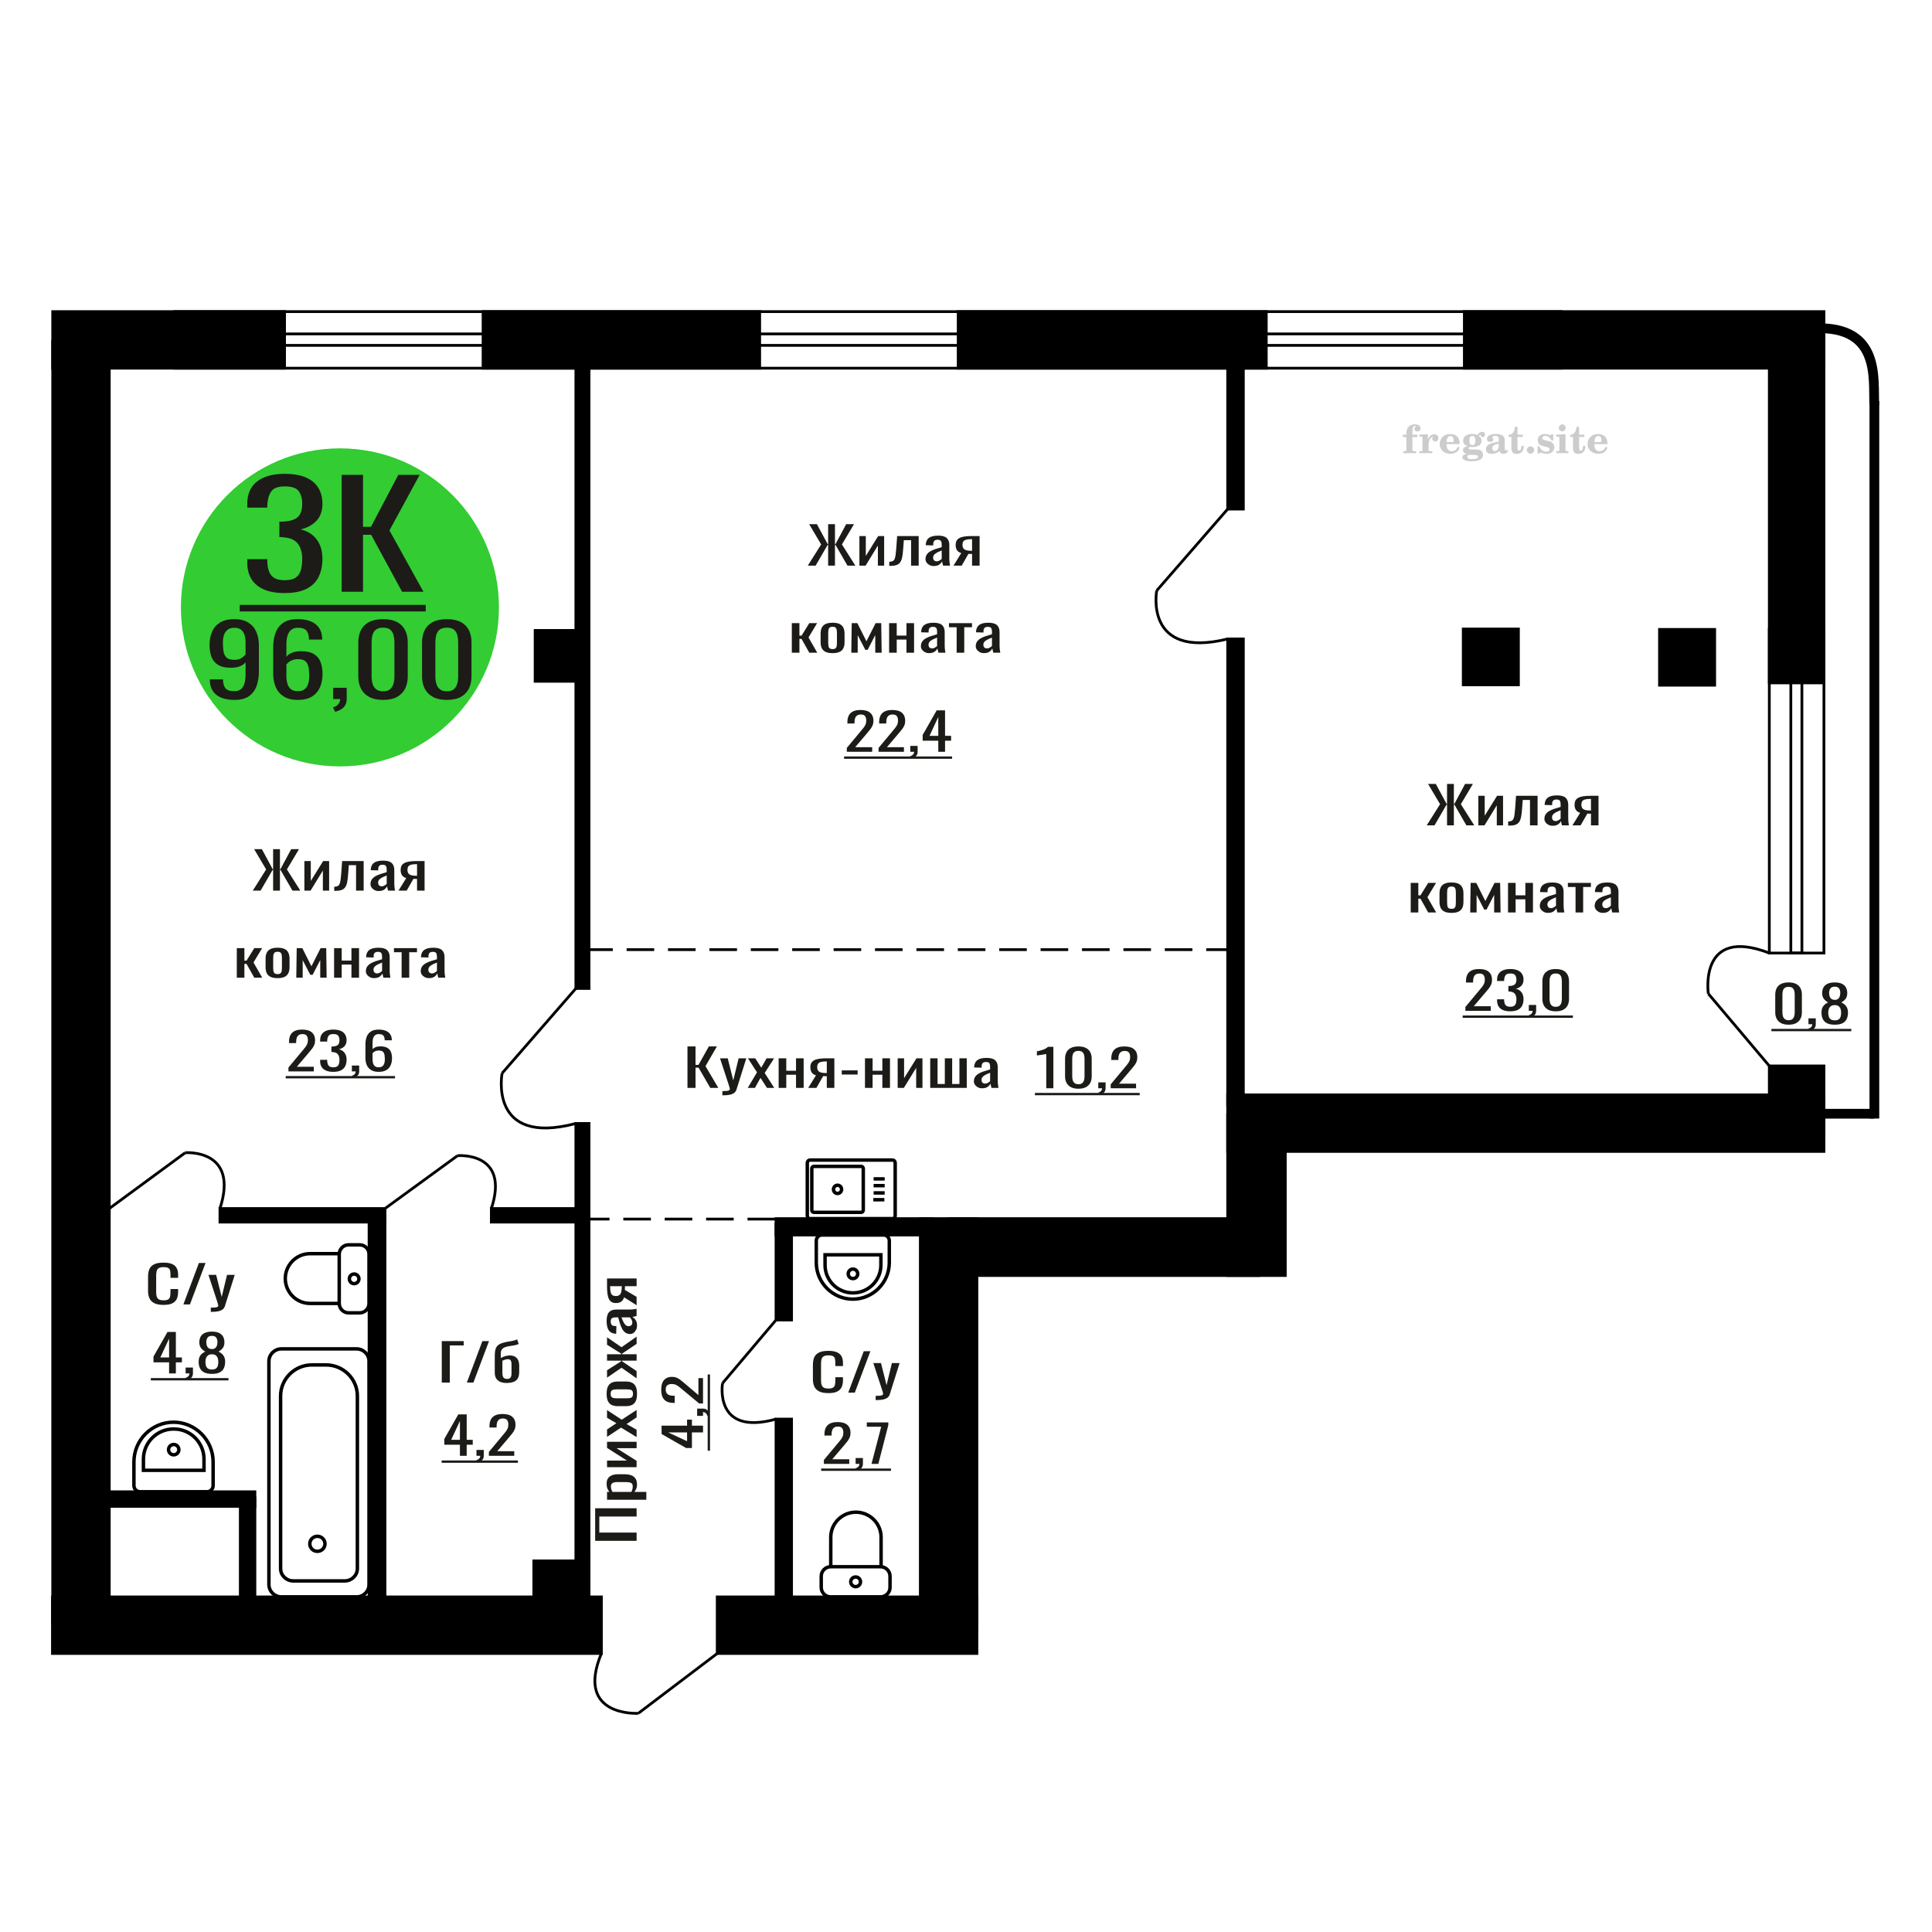 <?xml version="1.0" encoding="UTF-8"?>
<!DOCTYPE svg PUBLIC "-//W3C//DTD SVG 1.1//EN" "http://www.w3.org/Graphics/SVG/1.1/DTD/svg11.dtd">
<!-- Creator: CorelDRAW 2019 -->
<svg xmlns="http://www.w3.org/2000/svg" xml:space="preserve" width="140mm" height="140mm" version="1.1" style="shape-rendering:geometricPrecision; text-rendering:geometricPrecision; image-rendering:optimizeQuality; fill-rule:evenodd; clip-rule:evenodd"
viewBox="0 0 14000 14000"
 xmlns:xlink="http://www.w3.org/1999/xlink">
 <defs>
  <style type="text/css">
   <![CDATA[
    .str4 {stroke:black;stroke-width:70.56;stroke-miterlimit:22.926}
    .str0 {stroke:black;stroke-width:25;stroke-miterlimit:22.926}
    .str2 {stroke:black;stroke-width:25.01;stroke-miterlimit:22.926}
    .str1 {stroke:black;stroke-width:20;stroke-miterlimit:22.926}
    .str3 {stroke:black;stroke-width:20;stroke-miterlimit:22.926;stroke-dasharray:200 100}
    .fil1 {fill:none}
    .fil5 {fill:black}
    .fil4 {fill:#1C1B17}
    .fil3 {fill:#33CC33}
    .fil0 {fill:#1C1B17;fill-rule:nonzero}
    .fil2 {fill:#CCCCCC;fill-rule:nonzero}
   ]]>
  </style>
 </defs>
 <g id="Слой_x0020_1">
  <polygon class="fil0" points="4613.11,11165.45 4312.75,11165.45 4312.75,10929.5 4613.11,10929.5 4613.11,10989.29 4342.78,10989.29 4342.78,11105.68 4613.11,11105.68 "/>
  <path id="1" class="fil0" d="M4683.57 10867.61l-284.79 0 0 -56.6 17.05 0c-5.43,-6.71 -10.13,-14.81 -14.09,-24.34 -3.95,-9.52 -5.93,-20.82 -5.93,-33.86 0,-15.87 2.9,-28.47 8.71,-37.83 5.81,-9.34 13.11,-16.31 21.88,-20.89 8.78,-4.59 17.68,-7.59 26.7,-9 9.02,-1.41 16.75,-2.11 23.18,-2.11l51.91 0c15.08,0 29.36,2.11 42.83,6.35 13.48,4.24 24.35,11.9 32.63,23.01 8.29,11.11 12.43,26.72 12.43,46.82 0,10.93 -1.92,20.63 -5.75,29.09 -3.83,8.48 -8.22,16.05 -13.17,22.76l86.41 0 0 56.6zm-98.64 -97.35c0,-9.87 -2.54,-16.92 -7.6,-21.16 -5.07,-4.22 -11.93,-6.87 -20.58,-7.93 -8.66,-1.05 -18.17,-1.58 -28.56,-1.58l-51.91 0c-8.9,0 -17.12,0.7 -24.66,2.11 -7.54,1.41 -13.54,4.41 -17.99,8.99 -4.45,4.59 -6.67,11.82 -6.67,21.7 0,7.4 1.11,14.45 3.34,21.15 2.22,6.71 4.82,12.53 7.78,17.47l137.21 0c2.72,-5.3 5,-11.29 6.86,-17.99 1.85,-6.71 2.78,-14.28 2.78,-22.76z"/>
  <polygon id="2" class="fil0" points="4613.11,10631.66 4398.78,10631.66 4398.78,10584.04 4543.03,10584.04 4398.78,10492 4398.78,10447.56 4613.11,10447.56 4613.11,10494.11 4467.75,10494.11 4613.11,10585.63 "/>
  <polygon id="3" class="fil0" points="4613.11,10413.7 4500.38,10344.94 4398.78,10412.12 4398.78,10358.17 4466.64,10313.2 4398.78,10273.52 4398.78,10217.97 4505.2,10287.8 4613.11,10216.92 4613.11,10270.87 4540.43,10319.02 4613.11,10360.28 "/>
  <path id="4" class="fil0" d="M4616.08 10100c0,22.57 -3.22,40.38 -9.64,53.43 -6.43,13.05 -15.58,22.3 -27.45,27.78 -11.86,5.46 -25.83,8.19 -41.9,8.19l-62.3 0c-16.06,0 -30.03,-2.73 -41.9,-8.19 -11.86,-5.48 -21.01,-14.73 -27.44,-27.78 -6.43,-13.05 -9.64,-30.86 -9.64,-53.43 0,-22.58 3.21,-40.3 9.64,-53.17 6.43,-12.88 15.58,-22.04 27.44,-27.5 11.87,-5.48 25.84,-8.21 41.9,-8.21l62.3 0c16.07,0 30.04,2.73 41.9,8.21 11.87,5.46 21.02,14.62 27.45,27.5 6.42,12.87 9.64,30.59 9.64,53.17zm-29.3 0c0,-10.94 -2.22,-18.61 -6.67,-23.02 -4.45,-4.41 -10.32,-7.05 -17.62,-7.93 -7.29,-0.89 -14.89,-1.32 -22.8,-1.32l-67.12 0c-8.16,0 -15.82,0.43 -22.99,1.32 -7.17,0.88 -13.04,3.52 -17.62,7.93 -4.57,4.41 -6.86,12.08 -6.86,23.02 0,10.93 2.29,18.69 6.86,23.27 4.58,4.6 10.45,7.32 17.62,8.2 7.17,0.89 14.83,1.33 22.99,1.33l67.12 0c7.91,0 15.51,-0.44 22.8,-1.33 7.3,-0.88 13.17,-3.6 17.62,-8.2 4.45,-4.58 6.67,-12.34 6.67,-23.27z"/>
  <polygon id="5" class="fil0" points="4613.11,9987.84 4503.72,9911.13 4398.78,9983.08 4398.78,9929.12 4501.86,9864.04 4501.86,9859.82 4398.78,9859.82 4398.78,9813.27 4501.86,9813.27 4501.86,9809.03 4398.78,9744.49 4398.78,9690.53 4503.72,9762.48 4613.11,9685.77 4613.11,9738.14 4507.8,9809.03 4507.8,9813.27 4613.11,9813.27 4613.11,9859.82 4507.8,9859.82 4507.8,9864.58 4613.11,9935.47 "/>
  <path id="6" class="fil0" d="M4616.08 9605.35c0,12 -2.41,22.57 -7.23,31.74 -4.83,9.17 -11.01,16.41 -18.55,21.69 -7.54,5.29 -15.51,7.94 -23.91,7.94 -13.35,0 -24.6,-3.18 -33.75,-9.53 -9.14,-6.35 -16.87,-15.08 -23.17,-26.18 -6.31,-11.11 -11.81,-23.99 -16.51,-38.62 -4.69,-14.63 -9.27,-30.07 -13.72,-46.29l-15.2 0c-8.65,0 -15.82,0.7 -21.51,2.11 -5.68,1.41 -9.95,4.32 -12.79,8.73 -2.84,4.41 -4.26,11.03 -4.26,19.85 0,7.74 1.23,14.01 3.7,18.77 2.48,4.77 6,8.21 10.57,10.32 4.58,2.11 9.95,3.18 16.13,3.18l10.76 0 -1.49 56.06c-23.73,-0.69 -41.22,-8.46 -52.47,-23.26 -11.25,-14.83 -16.87,-37.74 -16.87,-68.78 0,-30.33 5.81,-51.85 17.43,-64.54 11.62,-12.7 28.43,-19.05 50.43,-19.05l97.9 0c6.67,0 13.1,-0.25 19.28,-0.8 6.18,-0.52 11.93,-1.22 17.24,-2.11 5.32,-0.88 10.32,-1.67 15.02,-2.38l0 51.84c-3.96,1.06 -8.96,2.39 -15.02,3.97 -6.05,1.6 -11.56,2.74 -16.5,3.44 8.41,3.54 16.25,10.33 23.55,20.37 7.29,10.06 10.94,23.9 10.94,41.53zm-34.12 -22.21c0,-5.65 -1.11,-10.95 -3.34,-15.88 -2.22,-4.94 -4.76,-9.35 -7.6,-13.23 -2.84,-3.88 -5.13,-6.52 -6.86,-7.93l-60.81 0c3.46,8.82 6.92,17.11 10.38,24.87 3.46,7.76 7.11,14.53 10.94,20.35 3.83,5.83 8.16,10.42 12.98,13.77 4.82,3.34 10.32,5.02 16.5,5.02 8.65,0 15.45,-2.29 20.39,-6.87 4.95,-4.6 7.42,-11.29 7.42,-20.1z"/>
  <path id="7" class="fil0" d="M4613.11 9458.28l-90.85 -57.67c-2.72,9.88 -6.8,17.91 -12.24,24.07 -5.44,6.18 -12.11,10.67 -20.02,13.5 -7.91,2.82 -16.81,4.23 -26.7,4.23 -11.37,0 -21.14,-2.12 -29.3,-6.34 -8.15,-4.24 -14.83,-10.95 -20.02,-20.11 -5.19,-9.17 -9.02,-21.34 -11.5,-36.5 -2.47,-15.17 -3.7,-33.86 -3.7,-56.08l0 -59.25 214.33 0 0 56.08 -84.55 0c0,5.63 -0.06,10.4 -0.18,14.28 -0.13,3.88 -0.31,8.12 -0.56,12.7l85.29 50.26 0 60.83zm-107.54 -131.72c0,-0.72 0,-1.86 0,-3.44 0,-1.6 0,-2.57 0,-2.91l-84.17 0c0,0.34 0,1.31 0,2.91 0,1.58 0,2.55 0,2.91 0,16.58 1.42,29.7 4.26,39.4 2.84,9.7 7.29,16.49 13.35,20.38 6.06,3.88 14.15,5.82 24.29,5.82 14.09,0 24.6,-4.5 31.52,-13.5 6.92,-8.99 10.5,-26.18 10.75,-51.57z"/>
  <path class="fil1 str0" d="M5869.48 8830.67l597.91 0c10.72,0 19.5,-8.91 19.5,-19.8l0 -384.81c0,-10.9 -8.78,-19.81 -19.5,-19.81l-597.91 0c-10.73,0 -19.5,8.91 -19.5,19.81l0 384.81c0,10.89 8.77,19.8 19.5,19.8zm28.43 -45.71l342.38 0c8.42,0 15.3,-6.99 15.3,-15.53l0 -301.93c0,-8.55 -6.88,-15.54 -15.3,-15.54l-342.38 0c-8.41,0 -15.3,6.99 -15.3,15.54l0 301.93c0,8.54 6.89,15.53 15.3,15.53zm171.19 -136.63c16.25,0 29.42,-13.37 29.42,-29.87 0,-16.49 -13.17,-29.86 -29.42,-29.86 -16.24,0 -29.41,13.37 -29.41,29.86 0,16.5 13.17,29.87 29.41,29.87zm259.21 45.22l80.17 0m-77.95 -49.15l80.18 0m-80.18 -52.65l80.18 0m-80.18 -49.14l80.18 0"/>
  <path class="fil2" d="M10165.89 3167.44l0 -17.78 25.02 0 0 -5.65c0,-21.97 5.22,-38.99 15.71,-51.17 10.49,-12.19 25.21,-18.26 44.12,-18.26 13.27,0 23.76,2.73 31.52,8.14 7.76,5.41 11.66,12.7 11.66,21.87 0,6.82 -2.07,12.19 -6.21,16.09 -4.14,3.9 -9.87,5.83 -17.26,5.83 -6.07,0 -11.01,-1.78 -14.82,-5.36 -3.81,-3.57 -5.73,-8.18 -5.73,-13.78 0,-5.88 2.63,-11.1 7.95,-15.71 1.08,-1.08 1.64,-1.79 1.64,-2.07 0,-0.99 -0.47,-1.74 -1.36,-2.16 -0.94,-0.47 -2.45,-0.71 -4.57,-0.71 -7,0 -11.85,3.58 -14.53,10.68 -2.73,7.1 -4.09,21.54 -4.09,43.32l0 8.94 35.51 0 0 17.78 -35.51 0 0 91.43c0,4.14 0.84,6.97 2.59,8.47 1.74,1.51 5.08,2.26 10.01,2.26l15.06 0 0 14.11 -93.7 0 0 -14.11 12.37 -0.28c3.76,-0.19 6.3,-0.99 7.67,-2.5 1.31,-1.45 1.97,-4.09 1.97,-7.95l0 -91.43 -25.02 0z"/>
  <path id="1" class="fil2" d="M10284.89 3283.71l0 -14.11 13.22 -0.28c3.86,-0.29 6.44,-1.13 7.71,-2.54 1.27,-1.41 1.93,-4.05 1.93,-7.91l0 -84.47c0,-4.52 -0.99,-7.53 -3.01,-8.99 -2.02,-1.46 -6.21,-2.21 -12.56,-2.21 -0.84,0 -2.21,0.05 -4.09,0.14 -1.88,0.1 -3.29,0.14 -4.33,0.14l0 -13.82 62.89 -3.11 0 38.85c5.55,-12.74 12.14,-22.39 19.9,-28.88 7.71,-6.44 16.41,-9.69 26.15,-9.69 9.03,0 16.37,2.54 22.01,7.58 5.65,5.08 8.47,11.52 8.47,19.42 0,7.72 -2.07,13.88 -6.26,18.53 -4.18,4.66 -9.69,6.97 -16.51,6.97 -6.35,0 -11.52,-2.03 -15.52,-6.12 -4,-4.09 -6.02,-9.41 -6.02,-15.94 0,-2.59 0.42,-4.94 1.27,-7.15 0.8,-2.21 2.12,-4.33 3.86,-6.35 -10.49,3.38 -18.44,10.67 -23.94,21.77 -5.51,11.11 -8.28,25.59 -8.28,43.42l0 29.91c0,3.86 0.66,6.5 1.97,7.95 1.37,1.51 3.91,2.31 7.67,2.5l18.02 0.28 0 14.11 -94.55 0z"/>
  <path id="2" class="fil2" d="M10564.34 3237.14l12.42 5.93c-4.42,14.77 -12.14,26.01 -23.19,33.68 -11.1,7.67 -25.17,11.48 -42.24,11.48 -23.43,0 -42.29,-6.59 -56.68,-19.71 -14.35,-13.13 -21.54,-30.34 -21.54,-51.65 0,-21.26 7.15,-38.57 21.4,-51.83 14.3,-13.27 32.97,-19.9 56.02,-19.9 21.02,0 37.35,6.07 49.01,18.25 11.67,12.14 17.5,29.21 17.5,51.13l0 3.71 -94.83 0 0 1.93c0,16.33 3.3,28.65 9.83,36.97 6.59,8.33 16.37,12.47 29.31,12.47 9.45,0 17.78,-2.73 24.93,-8.19 7.19,-5.45 13.21,-13.54 18.06,-24.27zm-82.13 -33.58l43.37 0c2.96,0 5.03,-0.66 6.21,-1.93 1.18,-1.27 1.79,-3.62 1.79,-7.05 0,-12.14 -1.84,-20.98 -5.46,-26.49 -3.62,-5.5 -9.31,-8.27 -17.12,-8.27 -8.98,0 -15.85,3.62 -20.6,10.81 -4.71,7.25 -7.43,18.21 -8.19,32.93z"/>
  <path id="3" class="fil2" d="M10628.87 3288.84c-9.12,-2.31 -15.99,-5.69 -20.65,-10.26 -4.65,-4.56 -6.96,-10.16 -6.96,-16.88 0,-7.43 3.06,-13.55 9.22,-18.39 6.16,-4.8 15.05,-8.09 26.62,-9.84 -11.38,-3.05 -20.03,-8.04 -26.01,-15.05 -5.97,-6.96 -8.98,-15.47 -8.98,-25.49 0,-14.3 6.07,-25.97 18.2,-34.9 12.14,-8.99 27.99,-13.45 47.56,-13.45 6.91,0 13.4,0.7 19.56,2.07 6.17,1.36 12.14,3.43 17.92,6.16l4.85 -7.01c3.76,-5.36 8.28,-9.46 13.5,-12.37 5.22,-2.92 10.68,-4.38 16.37,-4.38 6.25,0 11.33,1.79 15.28,5.37 3.96,3.62 5.93,8.23 5.93,13.82 0,5.51 -1.5,10.02 -4.56,13.46 -3.01,3.43 -6.96,5.17 -11.81,5.17 -3.34,0 -6.16,-0.7 -8.56,-2.12 -2.4,-1.45 -4.33,-3.62 -5.78,-6.53 -0.57,-1.13 -0.9,-2.5 -1.09,-4.14 -0.28,-2.31 -1.27,-3.48 -2.91,-3.58 -1.65,0 -3.48,0.8 -5.51,2.4 -2.02,1.6 -3.66,3.62 -4.93,6.07 6.96,4.8 12.04,9.92 15.24,15.43 3.19,5.55 4.79,11.9 4.79,19.05 0,14.34 -5.83,25.58 -17.45,33.72 -11.62,8.14 -27.75,12.23 -48.4,12.23 -1.74,0 -4.18,-0.09 -7.34,-0.28 -3.1,-0.19 -5.36,-0.28 -6.72,-0.28 -4.33,0 -7.72,0.8 -10.11,2.44 -2.45,1.6 -3.67,3.81 -3.67,6.64 0,3.24 1.08,5.5 3.24,6.77 2.17,1.27 5.93,1.93 11.34,1.93l20.46 0c10.72,0 20.08,0.33 28.03,1.03 8,0.71 13.45,1.6 16.51,2.68 7.72,2.78 13.74,7.34 18.06,13.78 4.33,6.45 6.5,13.88 6.5,22.3 0,14.86 -7.06,26.29 -21.17,34.29 -14.11,8 -34.34,11.99 -60.73,11.99 -22.43,0 -39.32,-2.44 -50.65,-7.29 -11.34,-4.89 -17.03,-12.13 -17.03,-21.77 0,-6.35 2.77,-11.62 8.28,-15.9 5.5,-4.28 13.36,-7.25 23.56,-8.89zm13.88 7.85c-3.58,1.46 -6.12,3.15 -7.62,5.04 -1.51,1.88 -2.26,4.32 -2.26,7.38 0,6.16 2.68,10.72 8,13.64 5.31,2.96 13.59,4.42 24.83,4.42 15.24,0 26.53,-1.41 33.82,-4.18 7.29,-2.83 10.96,-7.15 10.96,-13.08 0,-4.66 -1.97,-8.04 -5.93,-10.11 -3.95,-2.07 -10.72,-3.11 -20.32,-3.11l-41.48 0zm4.8 -104.51c0,11.61 1.74,20.08 5.22,25.4 3.53,5.31 8.98,7.99 16.46,7.99 7.53,0 13.08,-2.68 16.7,-8.09 3.57,-5.36 5.36,-13.78 5.36,-25.3 0,-11.29 -1.79,-19.66 -5.36,-25.07 -3.62,-5.41 -9.17,-8.14 -16.7,-8.14 -7.48,0 -12.93,2.73 -16.46,8.14 -3.48,5.41 -5.22,13.78 -5.22,25.07z"/>
  <path id="4" class="fil2" d="M10860.11 3215.41c-16.7,2.68 -28.6,6.63 -35.66,11.86 -7.1,5.22 -10.63,12.55 -10.63,22.06 0,5.78 1.6,10.34 4.75,13.78 3.15,3.38 7.43,5.08 12.75,5.08 8.7,0 15.71,-3.25 20.93,-9.74 5.22,-6.49 7.86,-15.38 7.86,-26.67l0 -16.37zm43.74 35.75c0,4.52 0.8,7.71 2.4,9.64 1.6,1.93 4.23,2.87 7.81,2.87 1.64,0 3.52,-0.47 5.64,-1.46 2.12,-0.94 3.43,-1.41 4,-1.41 1.08,0 1.97,0.33 2.63,1.08 0.61,0.76 0.94,1.79 0.94,3.2 0,5.88 -3.34,11.25 -10.06,16.14 -6.73,4.84 -14.77,7.29 -24.13,7.29 -7.01,0 -12.98,-1.84 -17.92,-5.55 -4.99,-3.72 -7.9,-8.52 -8.85,-14.35 -7.71,6.3 -16.46,11.2 -26.24,14.68 -9.79,3.48 -19.85,5.22 -30.25,5.22 -13.5,0 -23.99,-2.92 -31.42,-8.8 -7.43,-5.88 -11.14,-14.16 -11.14,-24.83 0,-14.21 7.47,-25.64 22.38,-34.2 14.92,-8.61 38.53,-15.05 70.75,-19.38l0 -15.33c0,-9.93 -1.98,-16.94 -5.93,-21.07 -3.95,-4.14 -10.53,-6.21 -19.71,-6.21 -5.97,0 -11,0.98 -15.05,2.96 -4.09,1.98 -6.16,4.28 -6.16,6.82 0,0.66 1.22,2.54 3.67,5.69 2.44,3.11 3.67,6.59 3.67,10.49 0,5.32 -2.07,9.6 -6.26,12.89 -4.18,3.24 -9.64,4.89 -16.32,4.89 -6.82,0 -12.47,-1.97 -16.98,-5.93 -4.47,-3.95 -6.73,-8.89 -6.73,-14.86 0,-11.76 5.65,-20.88 16.94,-27.37 11.33,-6.45 27.28,-9.69 47.97,-9.69 11.57,0 21.73,1.17 30.53,3.52 8.75,2.31 15.99,5.79 21.68,10.35 4.52,3.53 7.67,7.48 9.46,11.95 1.79,4.42 2.68,11.24 2.68,20.41l0 60.35z"/>
  <path id="5" class="fil2" d="M11040.59 3230.37c0,0.66 0.09,1.65 0.24,2.96 0.14,1.32 0.18,2.31 0.18,2.97 0,16.51 -4.37,29.39 -13.12,38.66 -8.8,9.22 -20.98,13.83 -36.55,13.83 -14.2,0 -24.32,-3.34 -30.29,-10.07 -5.97,-6.68 -8.94,-18.48 -8.94,-35.41l0 -77 -20.32 0 0 -15.15c13.97,-0.89 24.84,-6.35 32.55,-16.27 7.72,-9.93 11.95,-23.95 12.7,-41.96l19.38 0 0 56.73 38.1 0 0 16.65 -38.1 0 0 74.78c0,9.55 0.9,15.9 2.64,19.01 1.74,3.15 4.79,4.7 9.22,4.7 5.41,0 9.5,-2.87 12.32,-8.56 2.77,-5.69 4.33,-14.3 4.61,-25.87l15.38 0z"/>
  <path id="6" class="fil2" d="M11090.5 3234.6c7.15,0 13.35,2.59 18.58,7.81 5.22,5.18 7.85,11.38 7.85,18.63 0,7.29 -2.59,13.54 -7.81,18.77 -5.17,5.22 -11.38,7.85 -18.62,7.85 -7.2,0 -13.36,-2.63 -18.54,-7.85 -5.22,-5.23 -7.8,-11.48 -7.8,-18.77 0,-7.15 2.63,-13.36 7.85,-18.58 5.22,-5.22 11.38,-7.86 18.49,-7.86z"/>
  <path id="7" class="fil2" d="M11141.77 3234.04l12.18 0c5.79,12.79 13.12,22.58 22.01,29.35 8.94,6.77 18.87,10.16 29.87,10.16 7.2,0 12.89,-1.6 17.08,-4.75 4.23,-3.2 6.35,-7.43 6.35,-12.79 0,-4.8 -1.84,-8.47 -5.55,-11.06 -3.72,-2.59 -11.62,-5.13 -23.76,-7.62 -20.84,-4 -35.51,-9.64 -44.02,-16.84 -8.52,-7.19 -12.75,-17.26 -12.75,-30.19 0,-14.35 4.75,-25.45 14.25,-33.31 9.5,-7.9 23,-11.85 40.45,-11.85 6.49,0 12.7,0.8 18.49,2.45 5.83,1.64 11.15,3.99 15.94,7.1l11.06 -7.57 11.61 0 1.37 45.15 -13.27 0c-4.93,-10.58 -11.33,-18.91 -19.14,-24.88 -7.81,-5.98 -16.18,-8.99 -25.16,-8.99 -6.82,0 -12.37,1.51 -16.65,4.57 -4.33,3.05 -6.5,6.86 -6.5,11.47 0,8.75 11.15,15.1 33.4,19.05 2.68,0.47 4.75,0.85 6.21,1.13 15.71,2.92 27.56,8.23 35.46,15.95 7.91,7.71 11.86,17.73 11.86,30.01 0,14.81 -4.99,26.53 -14.96,35.18 -9.97,8.7 -23.57,13.03 -40.83,13.03 -7.71,0 -15.05,-0.89 -21.92,-2.73 -6.91,-1.83 -13.12,-4.47 -18.76,-7.95l-12.14 8.42 -11.34 0 -0.84 -52.49z"/>
  <path id="8" class="fil2" d="M11296.09 3100.27c0,-7.01 2.4,-12.94 7.25,-17.78 4.84,-4.89 10.67,-7.34 17.59,-7.34 6.63,0 12.37,2.45 17.26,7.38 4.85,4.94 7.29,10.82 7.29,17.74 0,6.91 -2.4,12.84 -7.24,17.87 -4.85,5.03 -10.59,7.53 -17.31,7.53 -6.92,0 -12.75,-2.45 -17.59,-7.39 -4.85,-4.94 -7.25,-10.91 -7.25,-18.01zm48.26 158.56c0,3.95 0.66,6.68 1.93,8.09 1.32,1.41 3.91,2.21 7.76,2.4l11.2 0.28 0 14.11 -87.21 0 0 -14.11 12.28 -0.28c3.81,-0.19 6.39,-0.99 7.71,-2.5 1.37,-1.45 2.02,-4.14 2.02,-7.99l0 -84.48c0,-4.47 -0.98,-7.48 -3.01,-8.94 -2.02,-1.46 -6.16,-2.21 -12.41,-2.21 -0.85,0 -2.17,0.05 -4.1,0.14 -1.88,0.1 -3.34,0.14 -4.46,0.14l0 -13.82 68.29 -3.11 0 112.28z"/>
  <path id="9" class="fil2" d="M11487.06 3230.37c0,0.66 0.09,1.65 0.24,2.96 0.14,1.32 0.18,2.31 0.18,2.97 0,16.51 -4.37,29.39 -13.12,38.66 -8.8,9.22 -20.98,13.83 -36.55,13.83 -14.2,0 -24.32,-3.34 -30.29,-10.07 -5.97,-6.68 -8.94,-18.48 -8.94,-35.41l0 -77 -20.32 0 0 -15.15c13.97,-0.89 24.84,-6.35 32.55,-16.27 7.72,-9.93 11.95,-23.95 12.7,-41.96l19.38 0 0 56.73 38.1 0 0 16.65 -38.1 0 0 74.78c0,9.55 0.9,15.9 2.64,19.01 1.74,3.15 4.79,4.7 9.22,4.7 5.41,0 9.5,-2.87 12.32,-8.56 2.77,-5.69 4.33,-14.3 4.61,-25.87l15.38 0z"/>
  <path id="10" class="fil2" d="M11635.65 3237.14l12.42 5.93c-4.42,14.77 -12.14,26.01 -23.19,33.68 -11.1,7.67 -25.17,11.48 -42.24,11.48 -23.43,0 -42.29,-6.59 -56.68,-19.71 -14.35,-13.13 -21.54,-30.34 -21.54,-51.65 0,-21.26 7.15,-38.57 21.4,-51.83 14.3,-13.27 32.97,-19.9 56.02,-19.9 21.02,0 37.35,6.07 49.01,18.25 11.67,12.14 17.5,29.21 17.5,51.13l0 3.71 -94.83 0 0 1.93c0,16.33 3.3,28.65 9.83,36.97 6.59,8.33 16.37,12.47 29.31,12.47 9.45,0 17.78,-2.73 24.93,-8.19 7.19,-5.45 13.21,-13.54 18.06,-24.27zm-82.13 -33.58l43.37 0c2.96,0 5.03,-0.66 6.21,-1.93 1.18,-1.27 1.79,-3.62 1.79,-7.05 0,-12.14 -1.84,-20.98 -5.46,-26.49 -3.62,-5.5 -9.31,-8.27 -17.12,-8.27 -8.98,0 -15.85,3.62 -20.6,10.81 -4.71,7.25 -7.43,18.21 -8.19,32.93z"/>
  <circle class="fil3" cx="2463.25" cy="4401.29" r="1152.44"/>
  <path class="fil0" d="M1698.2 5071.84c-37.53,0 -69.56,-5.55 -96.06,-16.65 -26.52,-11.1 -46.62,-27.28 -60.32,-48.53 -13.7,-21.25 -20.85,-46.99 -21.45,-77.22 0,-0.94 0,-2 0,-3.18 0,-1.19 0,-2.25 0,-3.19l95.62 0c0,27.39 5.65,48.52 16.98,63.4 11.32,14.88 33.37,22.32 66.13,22.32 17.87,0 32.77,-4.37 44.68,-13.11 11.92,-8.74 20.85,-22.2 26.8,-40.38 5.97,-18.18 8.95,-41.21 8.95,-69.07l0 -87.14c-8.95,11.81 -22.19,21.37 -39.78,28.7 -17.57,7.32 -39.46,10.98 -65.67,10.98 -39.92,0 -71.2,-6.97 -93.84,-20.9 -22.64,-13.94 -38.57,-33.3 -47.81,-58.09 -9.23,-24.8 -13.85,-53.73 -13.85,-86.78 0,-34.95 5.96,-66.48 17.88,-94.58 11.9,-28.1 31.13,-50.41 57.63,-66.94 26.52,-16.53 61.22,-24.8 104.11,-24.8 41.7,0 75.66,8.38 101.88,25.15 26.21,16.77 45.42,39.32 57.64,67.65 12.21,28.34 18.32,59.98 18.32,94.93l0 192.69c0,36.84 -5.36,70.84 -16.08,102.01 -10.73,31.18 -28.9,56.09 -54.52,74.74 -25.61,18.66 -61.36,27.99 -107.24,27.99zm0 -290.46c20.85,0 37.83,-4.13 50.94,-12.39 13.1,-8.27 23.23,-17.36 30.39,-27.28l0 -85.01c0,-19.83 -2.39,-37.9 -7.16,-54.19 -4.76,-16.3 -13.1,-29.28 -25.01,-38.97 -11.92,-9.68 -28.31,-14.52 -49.16,-14.52 -20.85,0 -37.38,4.96 -49.59,14.88 -12.22,9.92 -20.85,22.79 -25.92,38.61 -5.06,15.82 -7.59,33.18 -7.59,52.07 0,22.67 1.33,43.68 4.02,63.05 2.67,19.36 9.83,34.83 21.44,46.4 11.62,11.57 30.83,17.35 57.64,17.35z"/>
  <path id="1" class="fil0" d="M2157.53 5071.84c-41.7,0 -75.66,-8.39 -101.87,-25.15 -26.21,-16.77 -45.43,-39.44 -57.64,-68.01 -12.21,-28.57 -18.31,-60.34 -18.31,-95.28l0 -193.4c0,-37.31 5.36,-71.32 16.08,-102.02 10.72,-30.69 29.04,-55.25 54.96,-73.67 25.91,-18.42 61.51,-27.63 106.78,-27.63 37.54,0 69.27,5.43 95.18,16.29 25.91,10.87 45.88,26.69 59.87,47.47 14,20.78 21.31,46.05 21.9,75.8 0,0.94 0.15,2.24 0.45,3.9 0.29,1.65 0.44,3.18 0.44,4.6l-96.51 0c0,-27.86 -5.66,-49.12 -16.98,-63.76 -11.31,-14.64 -32.77,-21.96 -64.35,-21.96 -17.27,0 -32.16,4.37 -44.68,13.11 -12.5,8.73 -21.88,22.08 -28.14,40.02 -6.26,17.95 -9.39,41.09 -9.39,69.43l0 87.13c9.54,-11.8 23.09,-21.37 40.66,-28.69 17.57,-7.32 39.17,-10.98 64.79,-10.98 39.92,0 71.2,6.85 93.84,20.55 22.63,13.69 38.73,32.94 48.25,57.73 9.54,24.8 14.31,53.96 14.31,87.49 0,34.48 -5.97,65.89 -17.88,94.22 -11.92,28.34 -30.98,50.89 -57.19,67.66 -26.22,16.76 -61.07,25.15 -104.57,25.15zm0 -63.05c21.46,0 38.14,-4.84 50.06,-14.53 11.91,-9.68 20.4,-22.55 25.47,-38.61 5.06,-16.05 7.59,-33.53 7.59,-52.42 0,-22.67 -1.35,-43.68 -4.02,-63.05 -2.69,-19.36 -9.69,-34.83 -21.01,-46.4 -11.31,-11.57 -30.67,-17.36 -58.09,-17.36 -13.1,0 -25.01,1.89 -35.73,5.67 -10.73,3.78 -19.96,8.62 -27.7,14.52 -7.75,5.91 -14.01,12.17 -18.78,18.78l0 85.72c0,19.36 2.54,37.31 7.6,53.84 5.07,16.53 13.56,29.63 25.47,39.31 11.92,9.69 28.29,14.53 49.14,14.53z"/>
  <path id="2" class="fil0" d="M2428.32 5158.26l-15.19 -32.58c16.08,-4.25 28.74,-11.69 37.97,-22.32 9.23,-10.63 13.86,-23.26 13.86,-37.9l-50.93 0 0 -81.47 98.29 0 0 80.05c0,25.03 -6.85,44.99 -20.55,59.86 -13.7,14.88 -34.86,26.33 -63.45,34.36z"/>
  <path id="3" class="fil0" d="M2775.94 5071.84c-41.11,0 -74.92,-7.32 -101.42,-21.97 -26.52,-14.64 -46.19,-34.71 -58.99,-60.21 -12.8,-25.5 -19.21,-54.55 -19.21,-87.14l0 -247.24c0,-33.53 6.26,-62.93 18.77,-88.19 12.5,-25.27 32.01,-44.99 58.53,-59.16 26.5,-14.16 60.61,-21.25 102.32,-21.25 41.7,0 75.66,7.09 101.87,21.25 26.22,14.17 45.58,33.89 58.09,59.16 12.52,25.26 18.76,54.66 18.76,88.19l0 247.24c0,33.06 -6.4,62.34 -19.21,87.85 -12.81,25.5 -32.32,45.45 -58.53,59.86 -26.22,14.4 -59.87,21.61 -100.98,21.61zm0 -62.35c22.64,0 39.77,-5.19 51.38,-15.58 11.61,-10.39 19.66,-23.73 24.13,-40.03 4.46,-16.29 6.71,-33.17 6.71,-50.65l0 -248.65c0,-18.42 -2.1,-35.78 -6.26,-52.07 -4.17,-16.3 -12.07,-29.4 -23.69,-39.32 -11.62,-9.92 -29.04,-14.88 -52.27,-14.88 -23.24,0 -40.81,4.96 -52.73,14.88 -11.91,9.92 -19.96,23.02 -24.12,39.32 -4.18,16.29 -6.26,33.65 -6.26,52.07l0 248.65c0,17.48 2.24,34.36 6.7,50.65 4.47,16.3 12.8,29.64 25.03,40.03 12.21,10.39 29.34,15.58 51.38,15.58z"/>
  <path id="4" class="fil0" d="M3237.94 5071.84c-41.11,0 -74.91,-7.32 -101.42,-21.97 -26.51,-14.64 -46.18,-34.71 -58.98,-60.21 -12.81,-25.5 -19.21,-54.55 -19.21,-87.14l0 -247.24c0,-33.53 6.25,-62.93 18.77,-88.19 12.5,-25.27 32.01,-44.99 58.53,-59.16 26.5,-14.16 60.61,-21.25 102.31,-21.25 41.71,0 75.67,7.09 101.88,21.25 26.21,14.17 45.58,33.89 58.09,59.16 12.51,25.26 18.76,54.66 18.76,88.19l0 247.24c0,33.06 -6.4,62.34 -19.21,87.85 -12.81,25.5 -32.32,45.45 -58.54,59.86 -26.21,14.4 -59.86,21.61 -100.98,21.61zm0 -62.35c22.65,0 39.78,-5.19 51.38,-15.58 11.62,-10.39 19.67,-23.73 24.14,-40.03 4.46,-16.29 6.71,-33.17 6.71,-50.65l0 -248.65c0,-18.42 -2.1,-35.78 -6.26,-52.07 -4.18,-16.3 -12.07,-29.4 -23.69,-39.32 -11.62,-9.92 -29.04,-14.88 -52.28,-14.88 -23.23,0 -40.8,4.96 -52.72,14.88 -11.91,9.92 -19.96,23.02 -24.12,39.32 -4.18,16.29 -6.26,33.65 -6.26,52.07l0 248.65c0,17.48 2.23,34.36 6.7,50.65 4.46,16.3 12.8,29.64 25.03,40.03 12.21,10.39 29.34,15.58 51.37,15.58z"/>
  <path class="fil0" d="M2062.77 4297.56c-60.18,0 -110.35,-8.71 -150.49,-26.14 -40.13,-17.43 -70.23,-42.54 -90.3,-75.31 -20.07,-32.77 -30.1,-71.46 -30.1,-116.09l0 -28.23 145.03 0c0,2.78 0,5.75 0,8.89 0,3.13 0,6.44 0,9.93 0.91,25.1 4.79,47.76 11.63,67.98 6.83,20.22 19.16,36.26 36.93,48.11 17.8,11.85 43.57,17.78 77.3,17.78 35.59,0 62.5,-6.45 80.73,-19.35 18.25,-12.9 30.56,-31.2 36.94,-54.9 6.39,-23.71 9.58,-50.9 9.58,-81.58 0,-44.63 -10.71,-81.06 -32.16,-109.29 -21.42,-28.24 -59.05,-43.76 -112.86,-46.55 -2.74,-0.69 -6.17,-1.04 -10.27,-1.04 -4.1,0 -7.53,0 -10.26,0l0 -111.91c2.73,0 5.93,0 9.58,0 3.65,0 6.84,0 9.57,0 52,-1.39 89.39,-11.85 112.19,-31.37 22.8,-19.53 34.21,-51.95 34.21,-97.27 0,-38.35 -8.44,-69.03 -25.31,-92.03 -16.88,-23.01 -50.39,-34.52 -100.56,-34.52 -50.17,0 -83.46,12.73 -99.88,38.18 -16.42,25.45 -25.54,58.04 -27.36,97.78 0,2.79 0,5.76 0,8.89 0,3.14 0,6.1 0,8.89l-145.03 0 0 -28.23c0,-45.33 10.03,-84.02 30.1,-116.1 20.07,-32.07 50.4,-56.82 90.98,-74.25 40.59,-17.43 90.99,-26.15 151.19,-26.15 61.12,0 111.73,8.72 151.86,26.15 40.14,17.43 70.24,42.36 90.31,74.78 20.06,32.42 30.1,71.29 30.1,116.61 0,50.9 -14.37,91.69 -43.11,122.37 -28.72,30.68 -67.26,51.59 -115.6,62.75 33.74,7.67 62.24,20.92 85.5,39.74 23.26,18.83 41.27,42.71 54.04,71.64 12.78,28.94 19.17,62.58 19.17,100.93 0,50.2 -9.13,93.95 -27.37,131.25 -18.25,37.31 -47.43,66.24 -87.57,86.81 -40.12,20.57 -93.02,30.85 -158.71,30.85z"/>
  <polygon id="1" class="fil0" points="2475.97,4288.15 2475.97,3441 2630.57,3441 2630.57,3817.51 2688.04,3817.51 2886.42,3441 3041.02,3441 2822.11,3843.66 3068.39,4288.15 2913.78,4288.15 2689.4,3875.04 2630.57,3875.04 2630.57,4288.15 "/>
  <polygon id="2" class="fil4" points="1737.16,4383.23 3084.81,4383.23 3084.81,4430.77 1737.16,4430.77 "/>
  <polygon class="fil0" points="4981.7,7883.22 4981.7,7582.86 5040.02,7582.86 5040.02,7716.36 5061.71,7716.36 5136.54,7582.86 5194.88,7582.86 5112.29,7725.63 5205.19,7883.22 5146.87,7883.22 5062.22,7736.75 5040.02,7736.75 5040.02,7883.22 "/>
  <path id="1" class="fil0" d="M5234.62 7936.99l0 -30.41c13.41,0 24.08,-0.43 32,-1.3 7.9,-0.86 13.58,-2.47 17.02,-4.82 3.45,-2.35 5.17,-5.62 5.17,-9.82 0,-2.23 -1.2,-7.17 -3.61,-14.84 -2.41,-7.66 -5,-15.82 -7.75,-24.47l-59.87 -182.44 55.75 0 40.25 160.19 38.71 -160.19 55.75 0 -71.23 226.2c-3.1,10.38 -8.78,18.6 -17.03,24.65 -8.26,6.06 -18.84,10.45 -31.74,13.17 -12.9,2.72 -28.48,4.08 -46.71,4.08l-6.71 0z"/>
  <polygon id="2" class="fil0" points="5418.37,7883.22 5485.46,7770.49 5419.91,7668.89 5472.56,7668.89 5516.43,7736.75 5555.14,7668.89 5609.34,7668.89 5541.21,7775.31 5610.37,7883.22 5557.73,7883.22 5510.75,7810.54 5470.5,7883.22 "/>
  <polygon id="3" class="fil0" points="5642.38,7883.22 5642.38,7668.89 5697.61,7668.89 5697.61,7759 5768.32,7759 5768.32,7668.89 5823.55,7668.89 5823.55,7883.22 5768.32,7883.22 5768.32,7787.92 5697.61,7787.92 5697.61,7883.22 "/>
  <path id="4" class="fil0" d="M5856.58 7883.22l56.27 -90.85c-9.65,-2.72 -17.47,-6.8 -23.5,-12.24 -6.01,-5.43 -10.4,-12.11 -13.15,-20.02 -2.76,-7.91 -4.14,-16.81 -4.14,-26.7 0,-11.37 2.08,-21.13 6.2,-29.29 4.13,-8.16 10.67,-14.83 19.61,-20.02 8.95,-5.2 20.82,-9.03 35.62,-11.5 14.8,-2.47 33.03,-3.71 54.7,-3.71l57.83 0 0 214.33 -54.72 0 0 -84.54c-5.51,0 -10.15,-0.07 -13.94,-0.19 -3.78,-0.12 -7.92,-0.31 -12.38,-0.56l-49.04 85.29 -59.36 0zm128.52 -107.53c0.69,0 1.81,0 3.36,0 1.54,0 2.49,0 2.84,0l0 -84.18c-0.35,0 -1.3,0 -2.84,0 -1.55,0 -2.49,0 -2.84,0 -16.18,0 -29,1.42 -38.45,4.27 -9.46,2.84 -16.09,7.29 -19.87,13.34 -3.79,6.06 -5.68,14.16 -5.68,24.29 0,14.09 4.38,24.6 13.16,31.52 8.77,6.92 25.55,10.51 50.32,10.76z"/>
  <polygon id="5" class="fil0" points="6099.69,7786.44 6099.69,7756.4 6214.79,7756.4 6214.79,7786.44 "/>
  <polygon id="6" class="fil0" points="6267.95,7883.22 6267.95,7668.89 6323.18,7668.89 6323.18,7759 6393.89,7759 6393.89,7668.89 6449.13,7668.89 6449.13,7883.22 6393.89,7883.22 6393.89,7787.92 6323.18,7787.92 6323.18,7883.22 "/>
  <polygon id="7" class="fil0" points="6504.86,7883.22 6504.86,7668.89 6551.32,7668.89 6551.32,7813.14 6641.13,7668.89 6684.49,7668.89 6684.49,7883.22 6639.06,7883.22 6639.06,7737.86 6549.77,7883.22 "/>
  <polygon id="8" class="fil0" points="6740.74,7883.22 6740.74,7668.89 6793.91,7668.89 6793.91,7855.04 6846.56,7855.04 6846.56,7668.89 6899.72,7668.89 6899.72,7855.04 6952.37,7855.04 6952.37,7668.89 7005.53,7668.89 7005.53,7883.22 "/>
  <path id="9" class="fil0" d="M7117.03 7886.19c-11.71,0 -22.02,-2.41 -30.97,-7.23 -8.95,-4.82 -16.01,-11.01 -21.16,-18.54 -5.16,-7.54 -7.75,-15.52 -7.75,-23.92 0,-13.35 3.1,-24.6 9.3,-33.75 6.19,-9.14 14.71,-16.87 25.54,-23.17 10.84,-6.31 23.4,-11.81 37.68,-16.5 14.28,-4.7 29.34,-9.27 45.17,-13.72l0 -15.21c0,-8.65 -0.7,-15.82 -2.06,-21.5 -1.38,-5.69 -4.22,-9.95 -8.52,-12.8 -4.3,-2.84 -10.76,-4.26 -19.36,-4.26 -7.58,0 -13.67,1.24 -18.32,3.71 -4.65,2.47 -8.01,5.99 -10.07,10.57 -2.07,4.57 -3.1,9.95 -3.1,16.13l0 10.75 -54.7 -1.48c0.68,-23.74 8.25,-41.22 22.7,-52.47 14.45,-11.25 36.82,-16.87 67.11,-16.87 29.59,0 50.58,5.8 62.97,17.42 12.39,11.62 18.58,28.43 18.58,50.43l0 97.9c0,6.67 0.25,13.1 0.77,19.28 0.51,6.18 1.21,11.93 2.06,17.24 0.86,5.32 1.64,10.32 2.32,15.02l-50.58 0c-1.03,-3.96 -2.31,-8.96 -3.87,-15.02 -1.55,-6.05 -2.66,-11.55 -3.36,-16.5 -3.44,8.41 -10.06,16.25 -19.86,23.55 -9.81,7.29 -23.32,10.94 -40.52,10.94zm21.67 -34.12c5.51,0 10.68,-1.11 15.49,-3.34 4.82,-2.22 9.12,-4.75 12.91,-7.6 3.78,-2.84 6.36,-5.13 7.74,-6.86l0 -60.81c-8.6,3.46 -16.69,6.92 -24.26,10.38 -7.58,3.46 -14.2,7.11 -19.88,10.94 -5.67,3.83 -10.15,8.16 -13.42,12.98 -3.27,4.82 -4.9,10.32 -4.9,16.5 0,8.65 2.24,15.45 6.71,20.4 4.47,4.94 11.01,7.41 19.61,7.41z"/>
  <path class="fil0" d="M5094.42 10379.96l-80.47 0 0 113.14 -41.53 0 -178.36 -101.58 0 -60.65 184.66 0 0 -43.8 35.23 0 0 43.8 80.47 0 0 49.09zm-115.7 63.55l0 -63.55 -136.46 0 136.46 63.55z"/>
  <path id="1" class="fil0" d="M5143 10252.4l-17.06 8.19c-2.23,-8.67 -6.12,-15.49 -11.68,-20.46 -5.56,-4.97 -12.18,-7.46 -19.84,-7.46l0 27.44 -42.64 0 0 -52.95 41.9 0c13.1,0 23.55,3.69 31.33,11.07 7.79,7.38 13.78,18.77 17.99,34.17z"/>
  <path id="2" class="fil0" d="M5094.42 10170.1l-28.18 0 -119.04 -99.17c-8.9,-7.38 -17.18,-14.2 -24.84,-20.45 -7.66,-6.26 -15.76,-11.4 -24.29,-15.41 -8.53,-4.01 -18.35,-6.01 -29.48,-6.01 -13.84,0 -24.72,2.88 -32.63,8.66 -7.91,5.77 -11.87,15.88 -11.87,30.32 0,12.2 2.6,21.66 7.79,28.4 5.19,6.74 11.99,11.4 20.39,13.96 8.41,2.57 17.43,3.85 27.07,3.85l10.02 0 0 51.51 -10.39 0c-18.04,0 -33.56,-3.13 -46.53,-9.38 -12.98,-6.26 -23.06,-16.37 -30.23,-30.33 -7.17,-13.97 -10.75,-32.49 -10.75,-55.6 0,-31.45 6.86,-54.88 20.58,-70.28 13.72,-15.41 32.69,-23.1 56.92,-23.1 12.86,0 24.1,2 33.75,6.01 9.64,4.01 18.66,9.23 27.07,15.64 8.4,6.43 17.05,13.49 25.95,21.18l105.32 89.54 0 -123.23 33.37 0 0 183.89z"/>
  <polygon id="3" class="fil4" points="5128.13,10512.35 5128.13,9959.74 5144.99,9959.74 5144.99,10512.35 "/>
  <path class="fil1 str1" d="M4625.44 12415.33c0,0 -460.55,29.11 -267.55,-433.65"/>
  <line class="fil1 str1" x1="5197.34" y1="11981.68" x2="4625.43" y2= "12415.33" />
  <path class="fil1 str2" d="M2124.14 11455.73l374.71 0c50,0 90.9,-40.52 90.9,-90.04l0 -1249.88c0,-123.81 -102.26,-225.11 -227.24,-225.11l-102.03 0c-124.99,0 -227.24,101.3 -227.24,225.11l0 1249.88c0,49.52 40.9,90.04 90.9,90.04zm-84.64 116.06l543.98 0c50,0 90.9,-40.52 90.9,-90.04l0 -1617.31c0,-49.53 -40.9,-90.04 -90.9,-90.04l-543.98 0c-49.99,0 -90.89,40.51 -90.89,90.04l0 1617.31c0,49.52 40.9,90.04 90.89,90.04zm260.41 -330.2c30.41,0 55.06,-24.42 55.06,-54.55 0,-30.13 -24.65,-54.55 -55.06,-54.55 -30.42,0 -55.07,24.42 -55.07,54.55 0,30.13 24.65,54.55 55.07,54.55z"/>
  <path class="fil1 str0" d="M5956.23 8949.36l446.83 0c22.63,0 41.13,18.54 41.13,41.2l0 158.54c0,145.75 -119.04,264.99 -264.54,264.99l-0.01 0c-145.5,0 -264.54,-119.24 -264.54,-264.99l0 -158.54c0,-22.66 18.51,-41.2 41.13,-41.2zm22.37 143.37l404.66 0 0 74.68c0,110.66 -90.38,201.2 -200.85,201.2l-2.96 0c-110.46,0 -200.85,-90.54 -200.85,-201.2l0 -74.68zm202.33 103.46c19.01,0 34.42,15.44 34.42,34.48 0,19.04 -15.41,34.48 -34.42,34.48 -19.01,0 -34.42,-15.44 -34.42,-34.48 0,-19.04 15.41,-34.48 34.42,-34.48z"/>
  <path class="fil0" d="M10618.77 7325.02l0 -28.18 99.16 -119.04c7.39,-8.9 14.2,-17.18 20.46,-24.84 6.26,-7.66 11.4,-15.76 15.41,-24.29 4.01,-8.53 6.01,-18.35 6.01,-29.48 0,-13.84 -2.88,-24.72 -8.66,-32.63 -5.77,-7.91 -15.89,-11.87 -30.32,-11.87 -12.2,0 -21.67,2.6 -28.41,7.79 -6.73,5.19 -11.39,11.99 -13.95,20.39 -2.57,8.41 -3.86,17.43 -3.86,27.07l0 10.02 -51.5 0 0 -10.39c0,-18.04 3.12,-33.56 9.38,-46.53 6.26,-12.98 16.37,-23.06 30.32,-30.23 13.97,-7.17 32.5,-10.75 55.6,-10.75 31.46,0 54.89,6.86 70.28,20.58 15.41,13.72 23.11,32.69 23.11,56.92 0,12.86 -2,24.1 -6.01,33.75 -4.01,9.64 -9.23,18.66 -15.64,27.07 -6.43,8.4 -13.49,17.05 -21.19,25.95l-89.53 105.32 123.23 0 0 33.37 -183.89 0z"/>
  <path id="1" class="fil0" d="M10943.7 7328.36c-21.18,0 -38.84,-3.09 -52.96,-9.27 -14.11,-6.18 -24.7,-15.08 -31.77,-26.7 -7.06,-11.62 -10.59,-25.34 -10.59,-41.16l0 -10.02 51.03 0c0,0.99 0,2.04 0,3.16 0,1.11 0,2.28 0,3.52 0.33,8.9 1.69,16.93 4.09,24.1 2.41,7.17 6.74,12.86 12.99,17.06 6.26,4.2 15.33,6.3 27.21,6.3 12.52,0 21.98,-2.28 28.39,-6.86 6.43,-4.57 10.76,-11.06 13.01,-19.46 2.25,-8.41 3.36,-18.05 3.36,-28.93 0,-15.82 -3.76,-28.74 -11.3,-38.75 -7.55,-10.01 -20.79,-15.51 -39.73,-16.5 -0.96,-0.25 -2.15,-0.37 -3.61,-0.37 -1.44,0 -2.64,0 -3.61,0l0 -39.68c0.97,0 2.09,0 3.38,0 1.29,0 2.4,0 3.36,0 18.29,-0.49 31.46,-4.2 39.48,-11.12 8.02,-6.93 12.03,-18.42 12.03,-34.49 0,-13.6 -2.97,-24.47 -8.9,-32.63 -5.94,-8.16 -17.74,-12.24 -35.38,-12.24 -17.65,0 -29.36,4.51 -35.14,13.54 -5.77,9.02 -8.99,20.58 -9.63,34.67 0,0.99 0,2.04 0,3.15 0,1.11 0,2.16 0,3.15l-51.03 0 0 -10.01c0,-16.07 3.53,-29.79 10.59,-41.16 7.07,-11.37 17.74,-20.15 32.02,-26.33 14.28,-6.18 32.01,-9.27 53.19,-9.27 21.5,0 39.31,3.09 53.43,9.27 14.11,6.18 24.71,15.02 31.77,26.51 7.06,11.5 10.59,25.28 10.59,41.35 0,18.05 -5.05,32.51 -15.16,43.39 -10.11,10.87 -23.67,18.29 -40.68,22.25 11.87,2.72 21.91,7.41 30.09,14.09 8.17,6.67 14.52,15.14 19.01,25.4 4.5,10.26 6.74,22.19 6.74,35.78 0,17.8 -3.21,33.31 -9.63,46.54 -6.41,13.23 -16.68,23.49 -30.81,30.78 -14.12,7.29 -32.73,10.94 -55.83,10.94z"/>
  <path id="2" class="fil0" d="M11086.18 7373.6l-8.19 -17.06c8.67,-2.23 15.49,-6.12 20.46,-11.68 4.97,-5.56 7.47,-12.18 7.47,-19.84l-27.45 0 0 -42.64 52.95 0 0 41.9c0,13.1 -3.68,23.55 -11.07,31.33 -7.37,7.79 -18.77,13.78 -34.17,17.99z"/>
  <path id="3" class="fil0" d="M11273.43 7328.36c-22.15,0 -40.35,-3.83 -54.64,-11.5 -14.28,-7.66 -24.86,-18.17 -31.77,-31.52 -6.89,-13.35 -10.34,-28.55 -10.34,-45.61l0 -129.41c0,-17.56 3.36,-32.95 10.1,-46.17 6.75,-13.23 17.25,-23.55 31.53,-30.97 14.28,-7.41 32.66,-11.12 55.12,-11.12 22.47,0 40.76,3.71 54.88,11.12 14.11,7.42 24.55,17.74 31.28,30.97 6.74,13.22 10.12,28.61 10.12,46.17l0 129.41c0,17.31 -3.46,32.63 -10.36,45.98 -6.89,13.35 -17.41,23.8 -31.52,31.34 -14.12,7.54 -32.26,11.31 -54.4,11.31zm0 -32.63c12.2,0 21.41,-2.72 27.67,-8.16 6.27,-5.44 10.59,-12.43 13.01,-20.95 2.4,-8.53 3.61,-17.37 3.61,-26.52l0 -130.16c0,-9.64 -1.13,-18.72 -3.38,-27.25 -2.24,-8.53 -6.49,-15.39 -12.75,-20.58 -6.27,-5.19 -15.65,-7.79 -28.16,-7.79 -12.52,0 -21.98,2.6 -28.41,7.79 -6.41,5.19 -10.75,12.05 -12.99,20.58 -2.25,8.53 -3.36,17.61 -3.36,27.25l0 130.16c0,9.15 1.19,17.99 3.6,26.52 2.41,8.52 6.9,15.51 13.48,20.95 6.58,5.44 15.81,8.16 27.68,8.16z"/>
  <polygon id="4" class="fil4" points="10599.04,7358.73 11397.62,7358.73 11397.62,7375.59 10599.04,7375.59 "/>
  <polygon class="fil0" points="10338.47,5980.94 10435.31,5827.42 10348.26,5680.58 10404.4,5680.58 10482.69,5825.57 10485.78,5825.57 10485.78,5680.58 10535.23,5680.58 10535.23,5825.57 10538.83,5825.57 10616.61,5680.58 10673.27,5680.58 10585.71,5827.42 10683.05,5980.94 10625.88,5980.94 10539.34,5830.76 10535.23,5830.76 10535.23,5980.94 10485.78,5980.94 10485.78,5830.76 10482.17,5830.76 10395.13,5980.94 "/>
  <polygon id="1" class="fil0" points="10712.4,5980.94 10712.4,5766.61 10758.76,5766.61 10758.76,5910.86 10848.38,5766.61 10891.64,5766.61 10891.64,5980.94 10846.32,5980.94 10846.32,5835.58 10757.22,5980.94 "/>
  <path id="2" class="fil0" d="M10928.72 5982.79l0 -30.03c10.3,0 18.46,-1.49 24.47,-4.45 6,-2.97 10.64,-7.97 13.9,-15.02 3.27,-7.05 5.75,-16.56 7.48,-28.55 1.7,-11.99 3.26,-27.01 4.62,-45.06l6.7 -93.07 156.06 0 0 214.33 -55.1 0 0 -184.3 -52.54 0 -4.64 63.04c-1.71,24.48 -4.2,44.75 -7.46,60.82 -3.27,16.07 -8.34,28.61 -15.2,37.63 -6.87,9.03 -16.05,15.39 -27.55,19.1 -11.51,3.71 -26.35,5.56 -44.56,5.56l-6.18 0z"/>
  <path id="3" class="fil0" d="M11251.15 5983.91c-11.68,0 -21.97,-2.41 -30.9,-7.23 -8.93,-4.83 -15.97,-11.01 -21.11,-18.55 -5.16,-7.54 -7.74,-15.51 -7.74,-23.91 0,-13.35 3.1,-24.6 9.28,-33.75 6.18,-9.14 14.68,-16.87 25.49,-23.17 10.82,-6.31 23.36,-11.81 37.6,-16.51 14.25,-4.69 29.28,-9.27 45.07,-13.72l0 -15.2c0,-8.65 -0.68,-15.82 -2.06,-21.51 -1.37,-5.68 -4.21,-9.95 -8.5,-12.79 -4.29,-2.84 -10.74,-4.26 -19.32,-4.26 -7.54,0 -13.64,1.23 -18.28,3.7 -4.64,2.48 -7.98,6 -10.04,10.57 -2.06,4.58 -3.1,9.95 -3.1,16.13l0 10.76 -54.58 -1.49c0.68,-23.73 8.23,-41.22 22.65,-52.47 14.43,-11.25 36.74,-16.87 66.96,-16.87 29.53,0 50.48,5.81 62.84,17.43 12.36,11.62 18.54,28.43 18.54,50.43l0 97.9c0,6.67 0.25,13.1 0.78,19.28 0.51,6.18 1.19,11.93 2.06,17.24 0.86,5.32 1.62,10.32 2.32,15.02l-50.48 0c-1.03,-3.96 -2.32,-8.96 -3.86,-15.02 -1.56,-6.05 -2.67,-11.56 -3.35,-16.5 -3.44,8.41 -10.05,16.25 -19.83,23.55 -9.8,7.29 -23.27,10.94 -40.44,10.94zm21.63 -34.12c5.5,0 10.65,-1.11 15.46,-3.34 4.81,-2.22 9.1,-4.76 12.88,-7.6 3.77,-2.84 6.34,-5.13 7.72,-6.86l0 -60.81c-8.59,3.46 -16.66,6.92 -24.21,10.38 -7.56,3.46 -14.16,7.11 -19.82,10.94 -5.67,3.83 -10.14,8.16 -13.41,12.98 -3.25,4.82 -4.89,10.32 -4.89,16.5 0,8.65 2.24,15.45 6.7,20.39 4.47,4.95 10.99,7.42 19.57,7.42z"/>
  <path id="4" class="fil0" d="M11394.34 5980.94l56.15 -90.85c-9.62,-2.72 -17.44,-6.8 -23.44,-12.24 -6.01,-5.44 -10.39,-12.11 -13.14,-20.02 -2.75,-7.91 -4.12,-16.81 -4.12,-26.7 0,-11.37 2.07,-21.14 6.18,-29.3 4.13,-8.15 10.65,-14.83 19.57,-20.02 8.93,-5.19 20.78,-9.02 35.54,-11.5 14.77,-2.47 32.96,-3.7 54.61,-3.7l57.68 0 0 214.33 -54.6 0 0 -84.55c-5.49,0 -10.13,-0.06 -13.9,-0.18 -3.78,-0.13 -7.91,-0.31 -12.37,-0.56l-48.93 85.29 -59.23 0zm128.25 -107.54c0.69,0 1.8,0 3.35,0 1.55,0 2.5,0 2.83,0l0 -84.17c-0.33,0 -1.28,0 -2.83,0 -1.55,0 -2.49,0 -2.84,0 -16.14,0 -28.92,1.42 -38.36,4.26 -9.45,2.84 -16.06,7.29 -19.84,13.35 -3.77,6.06 -5.66,14.15 -5.66,24.29 0,14.09 4.37,24.6 13.14,31.52 8.75,6.92 25.48,10.5 50.21,10.75z"/>
  <polygon id="5" class="fil0" points="10222.57,6612.08 10222.57,6397.75 10277.69,6397.75 10277.69,6488.23 10293.15,6488.23 10349.29,6397.75 10405.95,6397.75 10343.62,6501.58 10406.97,6612.08 10349.29,6612.08 10293.15,6511.96 10277.69,6511.96 10277.69,6612.08 "/>
  <path id="6" class="fil0" d="M10518.22 6615.05c-21.98,0 -39.31,-3.22 -52.02,-9.64 -12.71,-6.43 -21.71,-15.58 -27.04,-27.45 -5.32,-11.86 -7.98,-25.83 -7.98,-41.9l0 -62.3c0,-16.06 2.66,-30.03 7.98,-41.9 5.33,-11.86 14.33,-21.01 27.04,-27.44 12.71,-6.43 30.04,-9.64 52.02,-9.64 21.98,0 39.24,3.21 51.76,9.64 12.55,6.43 21.46,15.58 26.78,27.44 5.34,11.87 7.99,25.84 7.99,41.9l0 62.3c0,16.07 -2.65,30.04 -7.99,41.9 -5.32,11.87 -14.23,21.02 -26.78,27.45 -12.52,6.42 -29.78,9.64 -51.76,9.64zm0 -29.3c10.65,0 18.12,-2.22 22.42,-6.67 4.29,-4.45 6.86,-10.32 7.72,-17.62 0.86,-7.29 1.28,-14.89 1.28,-22.8l0 -67.12c0,-8.16 -0.42,-15.82 -1.28,-22.99 -0.86,-7.17 -3.43,-13.04 -7.72,-17.62 -4.3,-4.57 -11.77,-6.86 -22.42,-6.86 -10.64,0 -18.2,2.29 -22.66,6.86 -4.47,4.58 -7.12,10.45 -7.98,17.62 -0.86,7.17 -1.3,14.83 -1.3,22.99l0 67.12c0,7.91 0.44,15.51 1.3,22.8 0.86,7.3 3.51,13.17 7.98,17.62 4.46,4.45 12.02,6.67 22.66,6.67z"/>
  <polygon id="7" class="fil0" points="10653.68,6612.08 10656.78,6397.75 10697.46,6397.75 10763.4,6529.39 10829.83,6397.75 10870.53,6397.75 10873.62,6612.08 10827.27,6612.08 10827.27,6484.15 10772.15,6590.94 10755.15,6590.94 10700.05,6484.89 10700.05,6612.08 "/>
  <polygon id="8" class="fil0" points="10927.69,6612.08 10927.69,6397.75 10982.8,6397.75 10982.8,6487.86 11053.36,6487.86 11053.36,6397.75 11108.48,6397.75 11108.48,6612.08 11053.36,6612.08 11053.36,6516.78 10982.8,6516.78 10982.8,6612.08 "/>
  <path id="9" class="fil0" d="M11217.68 6615.05c-11.68,0 -21.97,-2.41 -30.91,-7.23 -8.93,-4.83 -15.97,-11.01 -21.11,-18.55 -5.15,-7.54 -7.73,-15.51 -7.73,-23.91 0,-13.35 3.09,-24.6 9.27,-33.75 6.18,-9.14 14.69,-16.87 25.49,-23.17 10.82,-6.31 23.36,-11.81 37.6,-16.51 14.25,-4.69 29.28,-9.27 45.07,-13.72l0 -15.2c0,-8.65 -0.68,-15.82 -2.05,-21.51 -1.38,-5.68 -4.21,-9.95 -8.5,-12.79 -4.29,-2.84 -10.74,-4.26 -19.32,-4.26 -7.55,0 -13.64,1.23 -18.28,3.7 -4.64,2.48 -7.99,6 -10.04,10.57 -2.06,4.58 -3.1,9.95 -3.1,16.13l0 10.76 -54.59 -1.49c0.68,-23.73 8.24,-41.22 22.66,-52.47 14.43,-11.25 36.73,-16.87 66.96,-16.87 29.53,0 50.47,5.81 62.84,17.43 12.36,11.62 18.54,28.43 18.54,50.43l0 97.9c0,6.67 0.25,13.1 0.78,19.28 0.51,6.18 1.19,11.93 2.05,17.24 0.86,5.32 1.63,10.32 2.32,15.02l-50.47 0c-1.03,-3.96 -2.32,-8.96 -3.87,-15.02 -1.55,-6.05 -2.66,-11.56 -3.34,-16.5 -3.45,8.41 -10.06,16.25 -19.84,23.55 -9.79,7.29 -23.26,10.94 -40.43,10.94zm21.63 -34.12c5.5,0 10.65,-1.11 15.45,-3.34 4.81,-2.22 9.1,-4.76 12.88,-7.6 3.78,-2.84 6.35,-5.13 7.72,-6.86l0 -60.81c-8.58,3.46 -16.65,6.92 -24.21,10.38 -7.55,3.46 -14.15,7.11 -19.82,10.94 -5.66,3.83 -10.14,8.16 -13.4,12.98 -3.25,4.82 -4.89,10.32 -4.89,16.5 0,8.65 2.24,15.45 6.69,20.39 4.48,4.95 10.99,7.42 19.58,7.42z"/>
  <polygon id="10" class="fil0" points="11417.01,6612.08 11417.01,6427.41 11361.38,6427.41 11361.38,6397.75 11528.25,6397.75 11528.25,6427.41 11472.13,6427.41 11472.13,6612.08 "/>
  <path id="11" class="fil0" d="M11615.3 6615.05c-11.68,0 -21.97,-2.41 -30.9,-7.23 -8.93,-4.83 -15.98,-11.01 -21.12,-18.55 -5.15,-7.54 -7.73,-15.51 -7.73,-23.91 0,-13.35 3.1,-24.6 9.28,-33.75 6.18,-9.14 14.68,-16.87 25.48,-23.17 10.82,-6.31 23.37,-11.81 37.6,-16.51 14.26,-4.69 29.28,-9.27 45.08,-13.72l0 -15.2c0,-8.65 -0.68,-15.82 -2.06,-21.51 -1.37,-5.68 -4.21,-9.95 -8.5,-12.79 -4.29,-2.84 -10.74,-4.26 -19.32,-4.26 -7.54,0 -13.64,1.23 -18.28,3.7 -4.64,2.48 -7.99,6 -10.04,10.57 -2.06,4.58 -3.1,9.95 -3.1,16.13l0 10.76 -54.59 -1.49c0.68,-23.73 8.24,-41.22 22.66,-52.47 14.43,-11.25 36.74,-16.87 66.96,-16.87 29.53,0 50.48,5.81 62.84,17.43 12.36,11.62 18.54,28.43 18.54,50.43l0 97.9c0,6.67 0.25,13.1 0.78,19.28 0.51,6.18 1.19,11.93 2.05,17.24 0.87,5.32 1.63,10.32 2.32,15.02l-50.47 0c-1.03,-3.96 -2.32,-8.96 -3.86,-15.02 -1.56,-6.05 -2.67,-11.56 -3.35,-16.5 -3.44,8.41 -10.06,16.25 -19.83,23.55 -9.8,7.29 -23.27,10.94 -40.44,10.94zm21.63 -34.12c5.5,0 10.65,-1.11 15.46,-3.34 4.8,-2.22 9.1,-4.76 12.87,-7.6 3.78,-2.84 6.35,-5.13 7.73,-6.86l0 -60.81c-8.59,3.46 -16.66,6.92 -24.21,10.38 -7.56,3.46 -14.16,7.11 -19.82,10.94 -5.67,3.83 -10.14,8.16 -13.41,12.98 -3.25,4.82 -4.89,10.32 -4.89,16.5 0,8.65 2.24,15.45 6.7,20.39 4.47,4.95 10.98,7.42 19.57,7.42z"/>
  <path class="fil0" d="M7581.61 7885.95l0 -248.45c-0.32,0.25 -3.93,0.99 -10.83,2.23 -6.9,1.23 -14.68,2.47 -23.35,3.7 -8.66,1.24 -16.37,2.35 -23.11,3.34 -6.73,0.99 -10.26,1.48 -10.59,1.48l0 -30.03c5.47,-0.99 11.8,-2.35 19.02,-4.08 7.22,-1.73 14.6,-3.83 22.15,-6.3 7.54,-2.48 14.76,-5.57 21.66,-9.28 6.89,-3.7 12.75,-8.03 17.56,-12.97l39 0 0 300.36 -51.51 0z"/>
  <path id="1" class="fil0" d="M7814.58 7889.29c-22.14,0 -40.34,-3.83 -54.63,-11.5 -14.28,-7.66 -24.86,-18.17 -31.77,-31.52 -6.89,-13.35 -10.34,-28.55 -10.34,-45.61l0 -129.41c0,-17.56 3.36,-32.95 10.1,-46.17 6.75,-13.23 17.25,-23.55 31.53,-30.97 14.28,-7.41 32.66,-11.12 55.11,-11.12 22.48,0 40.77,3.71 54.89,11.12 14.11,7.42 24.55,17.74 31.28,30.97 6.74,13.22 10.12,28.61 10.12,46.17l0 129.41c0,17.31 -3.46,32.63 -10.36,45.98 -6.9,13.35 -17.41,23.8 -31.52,31.34 -14.12,7.54 -32.26,11.31 -54.41,11.31zm0 -32.63c12.21,0 21.42,-2.72 27.68,-8.16 6.27,-5.44 10.59,-12.43 13.01,-20.95 2.4,-8.53 3.61,-17.37 3.61,-26.52l0 -130.16c0,-9.64 -1.13,-18.72 -3.38,-27.25 -2.24,-8.53 -6.49,-15.39 -12.75,-20.58 -6.27,-5.19 -15.65,-7.79 -28.17,-7.79 -12.51,0 -21.97,2.6 -28.4,7.79 -6.41,5.19 -10.75,12.05 -12.99,20.58 -2.25,8.53 -3.36,17.61 -3.36,27.25l0 130.16c0,9.15 1.19,17.99 3.6,26.52 2.41,8.52 6.9,15.51 13.48,20.95 6.58,5.44 15.81,8.16 27.67,8.16z"/>
  <path id="2" class="fil0" d="M7966.22 7934.53l-8.19 -17.06c8.67,-2.23 15.48,-6.12 20.46,-11.68 4.97,-5.56 7.46,-12.18 7.46,-19.84l-27.44 0 0 -42.64 52.95 0 0 41.9c0,13.1 -3.69,23.55 -11.07,31.33 -7.38,7.79 -18.78,13.78 -34.17,17.99z"/>
  <path id="3" class="fil0" d="M8048.52 7885.95l0 -28.18 99.16 -119.04c7.39,-8.9 14.2,-17.18 20.46,-24.84 6.26,-7.66 11.4,-15.76 15.41,-24.29 4.01,-8.53 6.01,-18.35 6.01,-29.48 0,-13.84 -2.88,-24.72 -8.66,-32.63 -5.77,-7.91 -15.89,-11.87 -30.32,-11.87 -12.2,0 -21.67,2.6 -28.4,7.79 -6.74,5.19 -11.4,11.99 -13.96,20.39 -2.57,8.41 -3.86,17.43 -3.86,27.07l0 10.02 -51.5 0 0 -10.39c0,-18.04 3.12,-33.56 9.38,-46.53 6.26,-12.98 16.37,-23.06 30.32,-30.23 13.97,-7.17 32.5,-10.75 55.6,-10.75 31.46,0 54.89,6.86 70.28,20.58 15.41,13.72 23.11,32.69 23.11,56.92 0,12.86 -2,24.1 -6.01,33.75 -4.01,9.64 -9.23,18.66 -15.64,27.07 -6.43,8.4 -13.49,17.05 -21.19,25.95l-89.53 105.32 123.23 0 0 33.37 -183.89 0z"/>
  <polygon id="4" class="fil4" points="7499.3,7919.66 8258.88,7919.66 8258.88,7936.52 7499.3,7936.52 "/>
  <path class="fil0" d="M1185.35 9455.77c-29.59,0 -52.56,-4.45 -68.91,-13.35 -16.35,-8.9 -27.7,-20.89 -34.07,-35.97 -6.36,-15.08 -9.54,-31.89 -9.54,-50.43l0 -106.06c0,-20.27 3.18,-37.94 9.54,-53.02 6.37,-15.08 17.72,-26.77 34.07,-35.05 16.35,-8.28 39.32,-12.42 68.91,-12.42 26.16,0 46.88,3.46 62.19,10.38 15.32,6.93 26.33,16.81 33.04,29.67 6.72,12.85 10.07,28.3 10.07,46.35l0 23.73 -55.23 0 0 -21.13c0,-11.13 -0.78,-20.95 -2.32,-29.48 -1.55,-8.53 -5.77,-15.15 -12.66,-19.84 -6.87,-4.7 -18.4,-7.05 -34.57,-7.05 -16.53,0 -28.57,2.54 -36.14,7.6 -7.57,5.07 -12.47,12.24 -14.71,21.51 -2.23,9.27 -3.36,20.09 -3.36,32.45l0 119.03c0,15.08 1.73,27.01 5.17,35.79 3.44,8.77 9.12,15.01 17.04,18.72 7.9,3.71 18.58,5.56 32,5.56 15.82,0 27.18,-2.53 34.06,-7.6 6.89,-5.07 11.19,-12.05 12.9,-20.95 1.73,-8.9 2.59,-19.28 2.59,-31.15l0 -22.25 55.23 0 0 22.25c0,18.3 -3.1,34.43 -9.29,48.39 -6.2,13.97 -16.86,24.85 -32.01,32.64 -15.14,7.78 -36.47,11.68 -64,11.68z"/>
  <polygon id="1" class="fil0" points="1328.83,9452.43 1441.36,9152.07 1489.37,9152.07 1376.33,9452.43 "/>
  <path id="2" class="fil0" d="M1527.56 9506.2l0 -30.41c13.42,0 24.09,-0.43 32.01,-1.3 7.9,-0.86 13.58,-2.47 17.02,-4.82 3.45,-2.35 5.16,-5.62 5.16,-9.82 0,-2.23 -1.19,-7.17 -3.6,-14.84 -2.41,-7.66 -5,-15.82 -7.75,-24.47l-59.87 -182.44 55.74 0 40.26 160.19 38.71 -160.19 55.75 0 -71.23 226.2c-3.1,10.38 -8.77,18.6 -17.04,24.66 -8.25,6.05 -18.83,10.44 -31.73,13.16 -12.91,2.72 -28.48,4.08 -46.72,4.08l-6.71 0z"/>
  <path class="fil0" d="M1225.28 9952.36l0 -80.47 -113.13 0 0 -41.53 101.58 -178.36 60.65 0 0 184.66 43.8 0 0 35.23 -43.8 0 0 80.47 -49.1 0zm-63.54 -115.7l63.54 0 0 -136.46 -63.54 136.46z"/>
  <path id="1" class="fil0" d="M1352.85 10000.94l-8.19 -17.06c8.67,-2.23 15.48,-6.12 20.46,-11.68 4.97,-5.56 7.46,-12.18 7.46,-19.84l-27.44 0 0 -42.64 52.95 0 0 41.9c0,13.1 -3.69,23.55 -11.07,31.33 -7.38,7.79 -18.78,13.78 -34.17,17.99z"/>
  <path id="2" class="fil0" d="M1535.75 9955.7c-23.41,0 -42.19,-3.59 -56.31,-10.76 -14.12,-7.17 -24.31,-17.36 -30.57,-30.59 -6.26,-13.22 -9.38,-28.74 -9.38,-46.54 0,-10.13 1.12,-19.03 3.37,-26.7 2.25,-7.66 5.53,-14.4 9.87,-20.21 4.33,-5.81 9.46,-10.87 15.39,-15.2 5.95,-4.33 12.44,-8.22 19.5,-11.68 -12.84,-6.67 -23.26,-15.39 -31.29,-26.14 -8.02,-10.76 -12.03,-24.42 -12.03,-40.98 0,-15.82 3.21,-29.54 9.63,-41.16 6.42,-11.62 16.45,-20.58 30.08,-26.88 13.64,-6.31 30.9,-9.46 51.74,-9.46 20.86,0 37.96,3.15 51.28,9.46 13.32,6.3 23.18,15.26 29.6,26.88 6.42,11.62 9.63,25.34 9.63,41.16 0,16.81 -3.93,30.53 -11.8,41.16 -7.85,10.63 -18.37,19.29 -31.52,25.96 7.05,3.46 13.55,7.35 19.49,11.68 5.94,4.33 11.07,9.39 15.4,15.2 4.34,5.81 7.7,12.55 10.12,20.21 2.4,7.67 3.61,16.57 3.61,26.7 0,17.8 -3.13,33.32 -9.39,46.54 -6.26,13.23 -16.37,23.42 -30.32,30.59 -13.97,7.17 -32.66,10.76 -56.1,10.76zm0 -31.52c12.53,0 22.15,-2.47 28.89,-7.42 6.75,-4.94 11.32,-11.62 13.72,-20.02 2.41,-8.41 3.61,-17.8 3.61,-28.19 0,-9.39 -1.37,-18.23 -4.09,-26.51 -2.73,-8.28 -7.47,-15.08 -14.2,-20.39 -6.74,-5.32 -16.05,-7.98 -27.93,-7.98 -11.86,0 -21.25,2.6 -28.15,7.79 -6.9,5.19 -11.79,11.93 -14.68,20.21 -2.89,8.28 -4.34,17.24 -4.34,26.88 0,10.39 1.29,19.78 3.86,28.19 2.57,8.4 7.3,15.08 14.2,20.02 6.9,4.95 16.6,7.42 29.11,7.42zm0 -148.33c10.92,-0.25 19.19,-2.84 24.8,-7.79 5.62,-4.94 9.55,-11.31 11.8,-19.09 2.24,-7.79 3.36,-15.89 3.36,-24.29 0,-12.36 -2.88,-22.87 -8.66,-31.52 -5.78,-8.66 -16.21,-12.98 -31.3,-12.98 -15.07,0 -25.66,4.32 -31.76,12.98 -6.1,8.65 -9.14,19.16 -9.14,31.52 0,8.4 1.12,16.5 3.36,24.29 2.25,7.78 6.34,14.15 12.28,19.09 5.93,4.95 14.36,7.54 25.26,7.79z"/>
  <polygon id="3" class="fil4" points="1092.9,9986.07 1655.62,9986.07 1655.62,10002.93 1092.9,10002.93 "/>
  <path class="fil1 str0" d="M6019.99 11571.79l360.36 0c37.97,0 69.04,-30.86 69.04,-68.58l0 -81.54c0,-37.72 -31.07,-68.58 -69.04,-68.58l-360.36 0c-37.97,0 -69.03,30.86 -69.03,68.58l0 81.54c0,37.72 31.06,68.58 69.03,68.58zm0 -218.7l364.67 0 0 -214.11c0,-99.62 -82.04,-181.13 -182.33,-181.13l0 0c-100.29,0 -182.34,81.51 -182.34,181.13l0 214.11zm180.18 144.45c19.52,0 35.34,-15.72 35.34,-35.1 0,-19.39 -15.82,-35.11 -35.34,-35.11 -19.51,0 -35.33,15.72 -35.33,35.11 0,19.38 15.82,35.1 35.33,35.1z"/>
  <path class="fil1 str1" d="M3638.37 7777.13c0,0 -102.06,532.02 534.61,364.01"/>
  <line class="fil1 str1" x1="4172.98" y1="7162.68" x2="3638.35" y2= "7777.12" />
  <polygon class="fil5 str1" points="4268.34,2551.46 4172.97,2551.46 4172.97,7162.68 4268.34,7162.68 "/>
  <polygon class="fil5 str1" points="1593.76,8757.57 2789.79,8757.57 2789.79,8855.68 1593.76,8855.68 "/>
  <polygon class="fil5 str1" points="4268.34,11677.11 4172.97,11677.11 4172.97,8141.15 4268.34,8141.15 "/>
  <line class="fil1 str3" x1="4216.67" y1="8833.98" x2="5679.65" y2= "8833.98" />
  <line class="fil1 str3" x1="8940.62" y1="6881.5" x2="4235.44" y2= "6881.5" />
  <path class="fil0" d="M12960.86 7425.33c-22.15,0 -40.35,-3.83 -54.64,-11.5 -14.28,-7.66 -24.86,-18.17 -31.77,-31.52 -6.89,-13.35 -10.34,-28.55 -10.34,-45.61l0 -129.41c0,-17.56 3.36,-32.95 10.1,-46.17 6.75,-13.23 17.25,-23.55 31.53,-30.97 14.28,-7.41 32.66,-11.12 55.12,-11.12 22.47,0 40.76,3.71 54.88,11.12 14.11,7.42 24.55,17.74 31.29,30.97 6.73,13.22 10.11,28.61 10.11,46.17l0 129.41c0,17.31 -3.46,32.63 -10.36,45.98 -6.89,13.35 -17.41,23.8 -31.52,31.34 -14.12,7.54 -32.26,11.31 -54.4,11.31zm0 -32.63c12.2,0 21.41,-2.72 27.67,-8.16 6.27,-5.44 10.59,-12.43 13.01,-20.95 2.4,-8.53 3.61,-17.37 3.61,-26.52l0 -130.16c0,-9.64 -1.13,-18.72 -3.38,-27.25 -2.24,-8.53 -6.49,-15.39 -12.74,-20.58 -6.27,-5.19 -15.66,-7.79 -28.17,-7.79 -12.52,0 -21.98,2.6 -28.41,7.79 -6.41,5.19 -10.75,12.05 -12.99,20.58 -2.25,8.53 -3.36,17.61 -3.36,27.25l0 130.16c0,9.15 1.19,17.99 3.61,26.52 2.4,8.52 6.89,15.51 13.47,20.95 6.58,5.44 15.81,8.16 27.68,8.16z"/>
  <path id="1" class="fil0" d="M13112.49 7470.57l-8.19 -17.06c8.67,-2.23 15.49,-6.12 20.46,-11.68 4.97,-5.56 7.46,-12.18 7.46,-19.84l-27.44 0 0 -42.64 52.95 0 0 41.9c0,13.1 -3.69,23.55 -11.07,31.33 -7.38,7.79 -18.77,13.78 -34.17,17.99z"/>
  <path id="2" class="fil0" d="M13295.39 7425.33c-23.41,0 -42.18,-3.59 -56.31,-10.76 -14.12,-7.17 -24.31,-17.36 -30.57,-30.59 -6.26,-13.22 -9.38,-28.74 -9.38,-46.54 0,-10.13 1.13,-19.03 3.37,-26.7 2.25,-7.66 5.53,-14.4 9.87,-20.21 4.33,-5.81 9.46,-10.87 15.39,-15.2 5.95,-4.33 12.44,-8.22 19.5,-11.68 -12.84,-6.67 -23.26,-15.39 -31.28,-26.14 -8.03,-10.76 -12.04,-24.42 -12.04,-40.98 0,-15.82 3.21,-29.54 9.63,-41.16 6.42,-11.62 16.45,-20.58 30.08,-26.88 13.65,-6.31 30.9,-9.46 51.74,-9.46 20.87,0 37.96,3.15 51.28,9.46 13.32,6.3 23.19,15.26 29.6,26.88 6.42,11.62 9.63,25.34 9.63,41.16 0,16.81 -3.93,30.53 -11.8,41.16 -7.85,10.63 -18.37,19.29 -31.52,25.96 7.05,3.46 13.55,7.35 19.49,11.68 5.94,4.33 11.07,9.39 15.41,15.2 4.33,5.81 7.69,12.55 10.11,20.21 2.4,7.67 3.61,16.57 3.61,26.7 0,17.8 -3.13,33.32 -9.39,46.54 -6.26,13.23 -16.37,23.42 -30.32,30.59 -13.97,7.17 -32.66,10.76 -56.1,10.76zm0 -31.52c12.53,0 22.15,-2.47 28.89,-7.42 6.75,-4.94 11.32,-11.62 13.72,-20.02 2.41,-8.41 3.61,-17.8 3.61,-28.19 0,-9.39 -1.36,-18.23 -4.09,-26.51 -2.73,-8.28 -7.47,-15.08 -14.2,-20.39 -6.74,-5.32 -16.05,-7.98 -27.93,-7.98 -11.86,0 -21.25,2.6 -28.15,7.79 -6.89,5.19 -11.79,11.93 -14.68,20.21 -2.88,8.28 -4.34,17.24 -4.34,26.88 0,10.39 1.29,19.78 3.86,28.19 2.57,8.4 7.31,15.08 14.2,20.02 6.9,4.95 16.6,7.42 29.11,7.42zm0 -148.33c10.92,-0.25 19.19,-2.84 24.8,-7.79 5.62,-4.94 9.55,-11.31 11.8,-19.09 2.24,-7.79 3.36,-15.89 3.36,-24.29 0,-12.36 -2.88,-22.87 -8.66,-31.52 -5.77,-8.66 -16.21,-12.98 -31.3,-12.98 -15.07,0 -25.66,4.32 -31.76,12.98 -6.1,8.65 -9.14,19.16 -9.14,31.52 0,8.4 1.12,16.5 3.36,24.29 2.25,7.78 6.34,14.15 12.28,19.09 5.94,4.95 14.36,7.54 25.26,7.79z"/>
  <polygon id="3" class="fil4" points="12836.18,7455.7 13415.26,7455.7 13415.26,7472.56 12836.18,7472.56 "/>
  <line class="fil1 str4" x1="13053.72" y1="8070.53" x2="13582.45" y2= "8070.53" />
  <polygon class="fil5 str1" points="12821.14,4948.43 13216.87,4948.43 13216.87,2452.24 12821.14,2452.24 "/>
  <polygon class="fil1 str1" points="12821.14,6906.18 13216.87,6906.18 13216.87,4558.69 12821.14,4558.69 "/>
  <polygon class="fil5 str1" points="12821.14,8244.73 13216.87,8244.73 13216.87,7724.27 12821.14,7724.27 "/>
  <polygon class="fil1 str1" points="12977.08,4249.99 13057.27,4249.99 13057.27,6906.18 12977.08,6906.18 "/>
  <line class="fil1 str4" x1="13582.45" y1="8105.27" x2="13582.45" y2= "2906.46" />
  <path class="fil1 str4" d="M13582.46 2936.95c-11.92,-186.66 59.76,-607.41 -490.01,-553.84"/>
  <polygon class="fil5 str1" points="5623.38,8830.68 6758.92,8830.68 6758.92,8949.36 5623.38,8949.36 "/>
  <path class="fil1 str1" d="M5235.75 10023.27c0,0 -66.31,385.98 387.63,260.08"/>
  <line class="fil1 str1" x1="5623.38" y1="9565.18" x2="5235.74" y2= "10023.26" />
  <polygon class="fil5 str1" points="5735.92,8869.15 5623.38,8869.15 5623.38,9565.17 5735.92,9565.17 "/>
  <polygon class="fil5 str1" points="5735.92,11721.75 5623.38,11721.75 5623.38,10283.36 5735.92,10283.36 "/>
  <path class="fil0" d="M2090.19 7763.74l0 -28.18 99.16 -119.04c7.39,-8.9 14.2,-17.18 20.46,-24.84 6.26,-7.66 11.4,-15.76 15.41,-24.29 4.01,-8.53 6.01,-18.35 6.01,-29.48 0,-13.84 -2.88,-24.72 -8.66,-32.63 -5.77,-7.91 -15.89,-11.87 -30.32,-11.87 -12.2,0 -21.67,2.6 -28.4,7.79 -6.74,5.19 -11.4,11.99 -13.96,20.39 -2.57,8.41 -3.85,17.43 -3.85,27.07l0 10.02 -51.51 0 0 -10.39c0,-18.04 3.12,-33.56 9.38,-46.53 6.26,-12.98 16.37,-23.06 30.33,-30.23 13.96,-7.17 32.49,-10.75 55.59,-10.75 31.46,0 54.89,6.86 70.28,20.58 15.41,13.72 23.11,32.69 23.11,56.92 0,12.86 -2,24.1 -6.01,33.75 -4.01,9.64 -9.23,18.66 -15.64,27.07 -6.43,8.4 -13.49,17.05 -21.19,25.95l-89.53 105.32 123.23 0 0 33.37 -183.89 0z"/>
  <path id="1" class="fil0" d="M2415.12 7767.08c-21.18,0 -38.84,-3.09 -52.96,-9.27 -14.11,-6.18 -24.7,-15.08 -31.77,-26.7 -7.06,-11.62 -10.59,-25.34 -10.59,-41.16l0 -10.02 51.03 0c0,0.99 0,2.04 0,3.16 0,1.11 0,2.28 0,3.52 0.33,8.9 1.69,16.93 4.09,24.1 2.41,7.17 6.74,12.86 12.99,17.06 6.26,4.2 15.33,6.3 27.21,6.3 12.52,0 21.98,-2.28 28.39,-6.86 6.43,-4.57 10.76,-11.06 13.01,-19.46 2.25,-8.41 3.36,-18.05 3.36,-28.93 0,-15.82 -3.76,-28.74 -11.3,-38.75 -7.55,-10.01 -20.79,-15.51 -39.73,-16.5 -0.96,-0.25 -2.15,-0.37 -3.61,-0.37 -1.44,0 -2.64,0 -3.6,0l0 -39.68c0.96,0 2.09,0 3.37,0 1.29,0 2.4,0 3.36,0 18.29,-0.49 31.46,-4.2 39.48,-11.12 8.02,-6.93 12.03,-18.42 12.03,-34.49 0,-13.6 -2.97,-24.47 -8.9,-32.63 -5.94,-8.16 -17.74,-12.24 -35.38,-12.24 -17.65,0 -29.36,4.51 -35.14,13.54 -5.77,9.02 -8.99,20.58 -9.63,34.67 0,0.99 0,2.04 0,3.15 0,1.11 0,2.16 0,3.15l-51.03 0 0 -10.01c0,-16.07 3.53,-29.79 10.59,-41.16 7.07,-11.37 17.74,-20.15 32.02,-26.33 14.28,-6.18 32.01,-9.27 53.19,-9.27 21.5,0 39.31,3.09 53.43,9.27 14.11,6.18 24.71,15.02 31.77,26.51 7.06,11.5 10.59,25.28 10.59,41.35 0,18.05 -5.05,32.51 -15.16,43.39 -10.11,10.87 -23.67,18.29 -40.68,22.25 11.87,2.72 21.91,7.41 30.09,14.09 8.17,6.67 14.52,15.14 19.01,25.4 4.5,10.26 6.74,22.19 6.74,35.78 0,17.8 -3.2,33.31 -9.63,46.54 -6.41,13.23 -16.68,23.49 -30.8,30.78 -14.13,7.29 -32.74,10.94 -55.84,10.94z"/>
  <path id="2" class="fil0" d="M2557.6 7812.32l-8.19 -17.06c8.67,-2.23 15.49,-6.12 20.46,-11.68 4.97,-5.56 7.47,-12.18 7.47,-19.84l-27.45 0 0 -42.64 52.95 0 0 41.9c0,13.1 -3.68,23.55 -11.07,31.33 -7.37,7.79 -18.77,13.78 -34.17,17.99z"/>
  <path id="3" class="fil0" d="M2743.89 7767.08c-22.46,0 -40.77,-4.39 -54.88,-13.17 -14.12,-8.77 -24.47,-20.64 -31.05,-35.6 -6.58,-14.95 -9.86,-31.58 -9.86,-49.87l0 -101.23c0,-19.53 2.88,-37.33 8.66,-53.4 5.77,-16.07 15.64,-28.93 29.61,-38.57 13.95,-9.64 33.12,-14.46 57.52,-14.46 20.22,0 37.3,2.84 51.26,8.53 13.97,5.68 24.71,13.97 32.26,24.84 7.54,10.88 11.47,24.11 11.78,39.68 0,0.5 0.08,1.18 0.25,2.04 0.16,0.87 0.23,1.67 0.23,2.41l-51.97 0c0,-14.58 -3.05,-25.71 -9.15,-33.37 -6.11,-7.67 -17.66,-11.5 -34.66,-11.5 -9.31,0 -17.33,2.29 -24.07,6.86 -6.74,4.58 -11.8,11.56 -15.16,20.95 -3.38,9.4 -5.05,21.51 -5.05,36.34l0 45.61c5.12,-6.18 12.42,-11.18 21.9,-15.01 9.46,-3.84 21.09,-5.75 34.89,-5.75 21.51,0 38.35,3.58 50.55,10.75 12.19,7.17 20.86,17.25 25.99,30.22 5.14,12.98 7.71,28.25 7.71,45.8 0,18.05 -3.22,34.49 -9.63,49.32 -6.43,14.83 -16.7,26.64 -30.81,35.41 -14.12,8.78 -32.89,13.17 -56.32,13.17zm0 -33.01c11.55,0 20.53,-2.53 26.96,-7.6 6.41,-5.07 10.98,-11.8 13.72,-20.21 2.72,-8.4 4.09,-17.55 4.09,-27.44 0,-11.86 -0.73,-22.87 -2.17,-33 -1.44,-10.14 -5.22,-18.23 -11.32,-24.29 -6.09,-6.06 -16.53,-9.08 -31.28,-9.08 -7.07,0 -13.48,0.98 -19.26,2.96 -5.77,1.98 -10.74,4.51 -14.92,7.6 -4.17,3.09 -7.55,6.37 -10.1,9.83l0 44.87c0,10.14 1.36,19.53 4.09,28.18 2.72,8.65 7.29,15.51 13.72,20.58 6.41,5.07 15.24,7.6 26.47,7.6z"/>
  <polygon id="4" class="fil4" points="2070.46,7797.45 2862.3,7797.45 2862.3,7814.31 2070.46,7814.31 "/>
  <polygon class="fil0" points="1831.79,6453.75 1928.63,6300.23 1841.58,6153.39 1897.73,6153.39 1976.01,6298.38 1979.11,6298.38 1979.11,6153.39 2028.55,6153.39 2028.55,6298.38 2032.15,6298.38 2109.93,6153.39 2166.59,6153.39 2079.03,6300.23 2176.37,6453.75 2119.2,6453.75 2032.66,6303.57 2028.55,6303.57 2028.55,6453.75 1979.11,6453.75 1979.11,6303.57 1975.49,6303.57 1888.45,6453.75 "/>
  <polygon id="1" class="fil0" points="2205.72,6453.75 2205.72,6239.42 2252.08,6239.42 2252.08,6383.67 2341.7,6239.42 2384.97,6239.42 2384.97,6453.75 2339.64,6453.75 2339.64,6308.39 2250.54,6453.75 "/>
  <path id="2" class="fil0" d="M2422.04 6455.6l0 -30.03c10.3,0 18.46,-1.49 24.47,-4.45 6,-2.97 10.64,-7.97 13.9,-15.02 3.27,-7.05 5.75,-16.56 7.48,-28.55 1.71,-11.99 3.26,-27.01 4.62,-45.06l6.7 -93.07 156.06 0 0 214.33 -55.1 0 0 -184.3 -52.54 0 -4.64 63.04c-1.71,24.48 -4.2,44.75 -7.46,60.82 -3.26,16.07 -8.33,28.61 -15.2,37.63 -6.87,9.03 -16.05,15.39 -27.55,19.1 -11.5,3.71 -26.35,5.56 -44.56,5.56l-6.18 0z"/>
  <path id="3" class="fil0" d="M2744.47 6456.72c-11.68,0 -21.97,-2.41 -30.9,-7.23 -8.93,-4.83 -15.97,-11.01 -21.11,-18.55 -5.16,-7.54 -7.74,-15.51 -7.74,-23.91 0,-13.35 3.1,-24.6 9.28,-33.75 6.18,-9.14 14.68,-16.87 25.49,-23.17 10.82,-6.31 23.36,-11.81 37.6,-16.51 14.25,-4.69 29.28,-9.27 45.07,-13.72l0 -15.2c0,-8.65 -0.68,-15.82 -2.06,-21.51 -1.37,-5.68 -4.21,-9.95 -8.5,-12.79 -4.29,-2.84 -10.73,-4.26 -19.32,-4.26 -7.54,0 -13.64,1.23 -18.28,3.7 -4.64,2.48 -7.98,6 -10.04,10.57 -2.06,4.58 -3.1,9.95 -3.1,16.13l0 10.76 -54.58 -1.49c0.68,-23.73 8.23,-41.22 22.65,-52.47 14.43,-11.25 36.74,-16.87 66.96,-16.87 29.53,0 50.48,5.81 62.84,17.43 12.36,11.62 18.54,28.43 18.54,50.43l0 97.9c0,6.67 0.25,13.1 0.78,19.28 0.52,6.18 1.2,11.93 2.06,17.24 0.86,5.32 1.62,10.32 2.32,15.02l-50.48 0c-1.03,-3.96 -2.32,-8.96 -3.86,-15.02 -1.56,-6.05 -2.67,-11.56 -3.35,-16.5 -3.44,8.41 -10.05,16.25 -19.83,23.55 -9.79,7.29 -23.27,10.94 -40.44,10.94zm21.63 -34.12c5.5,0 10.65,-1.11 15.46,-3.34 4.81,-2.22 9.1,-4.76 12.88,-7.6 3.77,-2.84 6.34,-5.13 7.72,-6.86l0 -60.81c-8.59,3.46 -16.65,6.92 -24.21,10.38 -7.56,3.46 -14.15,7.11 -19.82,10.94 -5.67,3.83 -10.14,8.16 -13.41,12.98 -3.25,4.82 -4.88,10.32 -4.88,16.5 0,8.65 2.23,15.45 6.69,20.39 4.47,4.95 10.99,7.42 19.57,7.42z"/>
  <path id="4" class="fil0" d="M2887.66 6453.75l56.15 -90.85c-9.61,-2.72 -17.43,-6.8 -23.44,-12.24 -6.01,-5.44 -10.38,-12.11 -13.13,-20.02 -2.76,-7.91 -4.13,-16.81 -4.13,-26.7 0,-11.37 2.07,-21.14 6.18,-29.3 4.13,-8.15 10.65,-14.83 19.57,-20.02 8.93,-5.19 20.78,-9.02 35.55,-11.5 14.76,-2.47 32.96,-3.7 54.6,-3.7l57.68 0 0 214.33 -54.6 0 0 -84.55c-5.49,0 -10.13,-0.06 -13.9,-0.18 -3.78,-0.13 -7.91,-0.31 -12.37,-0.56l-48.93 85.29 -59.23 0zm128.25 -107.54c0.69,0 1.8,0 3.35,0 1.55,0 2.5,0 2.83,0l0 -84.17c-0.33,0 -1.28,0 -2.83,0 -1.55,0 -2.49,0 -2.84,0 -16.14,0 -28.92,1.42 -38.36,4.26 -9.45,2.84 -16.06,7.29 -19.84,13.35 -3.77,6.06 -5.66,14.15 -5.66,24.29 0,14.09 4.37,24.6 13.14,31.52 8.75,6.92 25.49,10.5 50.21,10.75z"/>
  <polygon id="5" class="fil0" points="1715.89,7084.89 1715.89,6870.56 1771.01,6870.56 1771.01,6961.04 1786.47,6961.04 1842.61,6870.56 1899.27,6870.56 1836.94,6974.39 1900.29,7084.89 1842.61,7084.89 1786.47,6984.77 1771.01,6984.77 1771.01,7084.89 "/>
  <path id="6" class="fil0" d="M2011.54 7087.86c-21.98,0 -39.31,-3.22 -52.02,-9.64 -12.71,-6.43 -21.71,-15.58 -27.04,-27.45 -5.32,-11.86 -7.98,-25.83 -7.98,-41.9l0 -62.3c0,-16.06 2.66,-30.03 7.98,-41.9 5.33,-11.86 14.33,-21.01 27.04,-27.44 12.71,-6.43 30.04,-9.64 52.02,-9.64 21.99,0 39.24,3.21 51.77,9.64 12.54,6.43 21.46,15.58 26.77,27.44 5.34,11.87 7.99,25.84 7.99,41.9l0 62.3c0,16.07 -2.65,30.04 -7.99,41.9 -5.31,11.87 -14.23,21.02 -26.77,27.45 -12.53,6.42 -29.78,9.64 -51.77,9.64zm0 -29.3c10.65,0 18.12,-2.22 22.42,-6.67 4.29,-4.45 6.86,-10.32 7.72,-17.62 0.86,-7.29 1.28,-14.89 1.28,-22.8l0 -67.12c0,-8.16 -0.42,-15.82 -1.28,-22.99 -0.86,-7.17 -3.43,-13.04 -7.72,-17.62 -4.3,-4.57 -11.77,-6.86 -22.42,-6.86 -10.64,0 -18.2,2.29 -22.66,6.86 -4.47,4.58 -7.12,10.45 -7.98,17.62 -0.86,7.17 -1.29,14.83 -1.29,22.99l0 67.12c0,7.91 0.43,15.51 1.29,22.8 0.86,7.3 3.51,13.17 7.98,17.62 4.46,4.45 12.02,6.67 22.66,6.67z"/>
  <polygon id="7" class="fil0" points="2147.01,7084.89 2150.1,6870.56 2190.79,6870.56 2256.72,7002.2 2323.16,6870.56 2363.85,6870.56 2366.94,7084.89 2320.59,7084.89 2320.59,6956.96 2265.47,7063.75 2248.47,7063.75 2193.37,6957.7 2193.37,7084.89 "/>
  <polygon id="8" class="fil0" points="2421.01,7084.89 2421.01,6870.56 2476.12,6870.56 2476.12,6960.67 2546.68,6960.67 2546.68,6870.56 2601.8,6870.56 2601.8,7084.89 2546.68,7084.89 2546.68,6989.59 2476.12,6989.59 2476.12,7084.89 "/>
  <path id="9" class="fil0" d="M2711 7087.86c-11.68,0 -21.97,-2.41 -30.9,-7.23 -8.94,-4.83 -15.98,-11.01 -21.12,-18.55 -5.15,-7.54 -7.73,-15.51 -7.73,-23.91 0,-13.35 3.09,-24.6 9.27,-33.75 6.19,-9.14 14.69,-16.87 25.49,-23.17 10.82,-6.31 23.37,-11.81 37.6,-16.51 14.25,-4.69 29.28,-9.27 45.07,-13.72l0 -15.2c0,-8.65 -0.68,-15.82 -2.05,-21.51 -1.38,-5.68 -4.21,-9.95 -8.5,-12.79 -4.29,-2.84 -10.74,-4.26 -19.32,-4.26 -7.54,0 -13.64,1.23 -18.28,3.7 -4.64,2.48 -7.99,6 -10.04,10.57 -2.06,4.58 -3.1,9.95 -3.1,16.13l0 10.76 -54.59 -1.49c0.68,-23.73 8.24,-41.22 22.66,-52.47 14.43,-11.25 36.73,-16.87 66.96,-16.87 29.53,0 50.47,5.81 62.84,17.43 12.36,11.62 18.54,28.43 18.54,50.43l0 97.9c0,6.67 0.25,13.1 0.78,19.28 0.51,6.18 1.19,11.93 2.05,17.24 0.86,5.32 1.63,10.32 2.32,15.02l-50.47 0c-1.03,-3.96 -2.32,-8.96 -3.86,-15.02 -1.56,-6.05 -2.67,-11.56 -3.35,-16.5 -3.45,8.41 -10.06,16.25 -19.84,23.55 -9.79,7.29 -23.26,10.94 -40.43,10.94zm21.63 -34.12c5.5,0 10.65,-1.11 15.46,-3.34 4.8,-2.22 9.09,-4.76 12.87,-7.6 3.78,-2.84 6.35,-5.13 7.72,-6.86l0 -60.81c-8.58,3.46 -16.65,6.92 -24.21,10.38 -7.55,3.46 -14.15,7.11 -19.82,10.94 -5.66,3.83 -10.14,8.16 -13.4,12.98 -3.25,4.82 -4.89,10.32 -4.89,16.5 0,8.65 2.24,15.45 6.7,20.39 4.47,4.95 10.98,7.42 19.57,7.42z"/>
  <polygon id="10" class="fil0" points="2910.33,7084.89 2910.33,6900.22 2854.7,6900.22 2854.7,6870.56 3021.58,6870.56 3021.58,6900.22 2965.45,6900.22 2965.45,7084.89 "/>
  <path id="11" class="fil0" d="M3108.62 7087.86c-11.68,0 -21.97,-2.41 -30.9,-7.23 -8.93,-4.83 -15.97,-11.01 -21.11,-18.55 -5.16,-7.54 -7.74,-15.51 -7.74,-23.91 0,-13.35 3.1,-24.6 9.28,-33.75 6.18,-9.14 14.68,-16.87 25.49,-23.17 10.82,-6.31 23.36,-11.81 37.6,-16.51 14.25,-4.69 29.27,-9.27 45.07,-13.72l0 -15.2c0,-8.65 -0.68,-15.82 -2.06,-21.51 -1.37,-5.68 -4.21,-9.95 -8.5,-12.79 -4.29,-2.84 -10.74,-4.26 -19.32,-4.26 -7.54,0 -13.64,1.23 -18.28,3.7 -4.64,2.48 -7.99,6 -10.04,10.57 -2.06,4.58 -3.1,9.95 -3.1,16.13l0 10.76 -54.59 -1.49c0.69,-23.73 8.24,-41.22 22.66,-52.47 14.43,-11.25 36.74,-16.87 66.96,-16.87 29.53,0 50.48,5.81 62.84,17.43 12.36,11.62 18.54,28.43 18.54,50.43l0 97.9c0,6.67 0.25,13.1 0.78,19.28 0.51,6.18 1.19,11.93 2.06,17.24 0.86,5.32 1.62,10.32 2.32,15.02l-50.48 0c-1.03,-3.96 -2.32,-8.96 -3.86,-15.02 -1.56,-6.05 -2.67,-11.56 -3.35,-16.5 -3.44,8.41 -10.06,16.25 -19.83,23.55 -9.8,7.29 -23.27,10.94 -40.44,10.94zm21.63 -34.12c5.5,0 10.65,-1.11 15.46,-3.34 4.8,-2.22 9.1,-4.76 12.87,-7.6 3.78,-2.84 6.35,-5.13 7.73,-6.86l0 -60.81c-8.59,3.46 -16.66,6.92 -24.21,10.38 -7.56,3.46 -14.16,7.11 -19.82,10.94 -5.67,3.83 -10.14,8.16 -13.41,12.98 -3.25,4.82 -4.89,10.32 -4.89,16.5 0,8.65 2.24,15.45 6.7,20.39 4.47,4.95 10.99,7.42 19.57,7.42z"/>
  <polygon class="fil5 str1" points="2061.93,2258.12 2061.93,2668 381.99,2668 381.99,2258.12 "/>
  <polygon class="fil1 str1" points="1267.09,2258.12 1267.09,2668 11311.37,2668 11311.37,2258.12 "/>
  <polygon class="fil5 str1" points="5504.82,2258.12 5504.82,2668 3500.59,2668 3500.59,2258.12 "/>
  <polygon class="fil1 str1" points="1145.42,2419.64 1145.42,2502.69 11189.71,2502.69 11189.71,2419.64 "/>
  <path class="fil1 str1" d="M12379.25 7200.85c0,0 -73.23,-493.25 441.89,-294.67"/>
  <line class="fil1 str1" x1="12821.14" y1="7724.27" x2="12379.24" y2= "7200.85" />
  <polygon class="fil5 str1" points="2789.79,8816.29 2789.79,11732.52 2674.38,11732.52 2674.38,8816.29 "/>
  <polygon class="fil5 str1" points="4268.33,11310.83 4268.33,11624.23 3868,11624.23 3868,11310.83 "/>
  <polygon class="fil5 str1" points="12425.2,4561.06 12425.2,4965.29 12025.41,4965.29 12025.41,4561.06 "/>
  <polygon class="fil5 str1" points="4234.92,4568.33 4234.92,4936.87 3877.73,4936.87 3877.73,4568.33 "/>
  <polygon class="fil5 str1" points="9175.92,2258.12 9175.92,2668 6943.48,2668 6943.48,2258.12 "/>
  <polygon class="fil5 str1" points="13216.87,2258.12 13216.87,2668 10611.29,2668 10611.29,2258.12 "/>
  <polygon class="fil5 str1" points="381.99,2476.22 791.88,2476.22 791.88,11749.87 381.99,11749.87 "/>
  <polygon class="fil5 str1" points="1847.06,10915.57 1847.06,10809.85 687.91,10809.85 687.91,10915.57 "/>
  <polygon class="fil5 str1" points="4357.89,11981.68 4357.89,11571.79 380.09,11571.79 380.09,11981.68 "/>
  <polygon class="fil5 str1" points="7078.96,11981.68 7078.96,11571.79 5197.34,11571.79 5197.34,11981.68 "/>
  <polygon class="fil5 str1" points="7078.96,11803.06 6669.07,11803.06 6669.07,8830.67 7078.96,8830.67 "/>
  <polygon class="fil5 str1" points="6875.44,9242.82 6875.44,8830.67 9121.87,8830.67 9121.87,9242.82 "/>
  <polygon class="fil5 str1" points="9313.7,9242.82 8896.24,9242.82 8896.24,8078.67 9313.7,8078.67 "/>
  <polygon class="fil5 str1" points="8896.24,8343.6 8896.24,7933.71 13216.87,7933.71 13216.87,8343.6 "/>
  <polygon class="fil5 str1" points="3560.61,8757.57 4212.04,8757.57 4212.04,8855.68 3560.61,8855.68 "/>
  <path class="fil0" d="M6136.28 5447.83l0 -28.18 99.17 -119.04c7.38,-8.9 14.2,-17.18 20.46,-24.84 6.25,-7.66 11.39,-15.76 15.4,-24.29 4.02,-8.53 6.01,-18.35 6.01,-29.48 0,-13.84 -2.88,-24.72 -8.65,-32.63 -5.78,-7.91 -15.89,-11.87 -30.33,-11.87 -12.2,0 -21.66,2.6 -28.4,7.79 -6.74,5.19 -11.4,11.99 -13.96,20.39 -2.57,8.41 -3.85,17.43 -3.85,27.07l0 10.02 -51.51 0 0 -10.39c0,-18.04 3.13,-33.56 9.38,-46.53 6.26,-12.98 16.37,-23.06 30.33,-30.23 13.97,-7.17 32.49,-10.75 55.6,-10.75 31.45,0 54.88,6.86 70.28,20.58 15.41,13.72 23.1,32.69 23.1,56.92 0,12.86 -2,24.1 -6.01,33.75 -4.01,9.64 -9.23,18.66 -15.64,27.07 -6.42,8.4 -13.49,17.05 -21.18,25.95l-89.54 105.32 123.24 0 0 33.37 -183.9 0z"/>
  <path id="1" class="fil0" d="M6366.38 5447.83l0 -28.18 99.16 -119.04c7.39,-8.9 14.2,-17.18 20.46,-24.84 6.25,-7.66 11.39,-15.76 15.41,-24.29 4.01,-8.53 6.01,-18.35 6.01,-29.48 0,-13.84 -2.89,-24.72 -8.66,-32.63 -5.78,-7.91 -15.89,-11.87 -30.33,-11.87 -12.2,0 -21.66,2.6 -28.4,7.79 -6.74,5.19 -11.4,11.99 -13.95,20.39 -2.57,8.41 -3.86,17.43 -3.86,27.07l0 10.02 -51.51 0 0 -10.39c0,-18.04 3.13,-33.56 9.39,-46.53 6.25,-12.98 16.37,-23.06 30.32,-30.23 13.97,-7.17 32.49,-10.75 55.6,-10.75 31.45,0 54.88,6.86 70.28,20.58 15.41,13.72 23.11,32.69 23.11,56.92 0,12.86 -2,24.1 -6.01,33.75 -4.02,9.64 -9.23,18.66 -15.65,27.07 -6.42,8.4 -13.48,17.05 -21.18,25.95l-89.53 105.32 123.23 0 0 33.37 -183.89 0z"/>
  <path id="2" class="fil0" d="M6604.18 5496.41l-8.19 -17.06c8.67,-2.23 15.48,-6.12 20.46,-11.68 4.97,-5.56 7.46,-12.18 7.46,-19.84l-27.44 0 0 -42.64 52.95 0 0 41.9c0,13.1 -3.69,23.55 -11.08,31.33 -7.37,7.79 -18.77,13.78 -34.16,17.99z"/>
  <path id="3" class="fil0" d="M6799.13 5447.83l0 -80.47 -113.13 0 0 -41.53 101.58 -178.36 60.65 0 0 184.66 43.79 0 0 35.23 -43.79 0 0 80.47 -49.1 0zm-63.54 -115.7l63.54 0 0 -136.46 -63.54 136.46z"/>
  <polygon id="4" class="fil4" points="6116.55,5481.54 6899.25,5481.54 6899.25,5498.4 6116.55,5498.4 "/>
  <polygon class="fil0" points="5853.65,4098.74 5950.49,3945.22 5863.45,3798.38 5919.59,3798.38 5997.87,3943.37 6000.97,3943.37 6000.97,3798.38 6050.42,3798.38 6050.42,3943.37 6054.01,3943.37 6131.8,3798.38 6188.45,3798.38 6100.89,3945.22 6198.23,4098.74 6141.06,4098.74 6054.53,3948.56 6050.42,3948.56 6050.42,4098.74 6000.97,4098.74 6000.97,3948.56 5997.36,3948.56 5910.31,4098.74 "/>
  <polygon id="1" class="fil0" points="6227.58,4098.74 6227.58,3884.41 6273.95,3884.41 6273.95,4028.66 6363.56,3884.41 6406.83,3884.41 6406.83,4098.74 6361.51,4098.74 6361.51,3953.38 6272.4,4098.74 "/>
  <path id="2" class="fil0" d="M6443.9 4100.59l0 -30.03c10.31,0 18.46,-1.49 24.47,-4.45 6,-2.97 10.64,-7.97 13.91,-15.02 3.26,-7.05 5.75,-16.56 7.47,-28.55 1.71,-11.99 3.26,-27.01 4.63,-45.06l6.69 -93.07 156.07 0 0 214.33 -55.1 0 0 -184.3 -52.55 0 -4.64 63.04c-1.71,24.48 -4.19,44.75 -7.46,60.82 -3.26,16.07 -8.33,28.61 -15.19,37.63 -6.88,9.03 -16.06,15.39 -27.56,19.1 -11.5,3.71 -26.35,5.56 -44.56,5.56l-6.18 0z"/>
  <path id="3" class="fil0" d="M6766.34 4101.71c-11.68,0 -21.98,-2.41 -30.91,-7.23 -8.93,-4.83 -15.97,-11.01 -21.11,-18.55 -5.15,-7.54 -7.74,-15.51 -7.74,-23.91 0,-13.35 3.1,-24.6 9.28,-33.75 6.18,-9.14 14.68,-16.87 25.49,-23.17 10.82,-6.31 23.36,-11.81 37.6,-16.51 14.25,-4.69 29.28,-9.27 45.07,-13.72l0 -15.2c0,-8.65 -0.68,-15.82 -2.05,-21.51 -1.38,-5.68 -4.21,-9.95 -8.5,-12.79 -4.3,-2.84 -10.74,-4.26 -19.32,-4.26 -7.55,0 -13.64,1.23 -18.28,3.7 -4.64,2.48 -7.99,6 -10.05,10.57 -2.05,4.58 -3.09,9.95 -3.09,16.13l0 10.76 -54.59 -1.49c0.68,-23.73 8.24,-41.22 22.65,-52.47 14.44,-11.25 36.74,-16.87 66.97,-16.87 29.53,0 50.47,5.81 62.83,17.43 12.37,11.62 18.55,28.43 18.55,50.43l0 97.9c0,6.67 0.25,13.1 0.77,19.28 0.52,6.18 1.2,11.93 2.06,17.24 0.86,5.32 1.63,10.32 2.32,15.02l-50.48 0c-1.02,-3.96 -2.31,-8.96 -3.86,-15.02 -1.55,-6.05 -2.66,-11.56 -3.34,-16.5 -3.45,8.41 -10.06,16.25 -19.84,23.55 -9.79,7.29 -23.26,10.94 -40.43,10.94zm21.62 -34.12c5.5,0 10.66,-1.11 15.46,-3.34 4.81,-2.22 9.1,-4.76 12.88,-7.6 3.78,-2.84 6.35,-5.13 7.72,-6.86l0 -60.81c-8.58,3.46 -16.65,6.92 -24.21,10.38 -7.55,3.46 -14.15,7.11 -19.82,10.94 -5.67,3.83 -10.14,8.16 -13.4,12.98 -3.25,4.82 -4.89,10.32 -4.89,16.5 0,8.65 2.24,15.45 6.69,20.39 4.48,4.95 10.99,7.42 19.57,7.42z"/>
  <path id="4" class="fil0" d="M6909.53 4098.74l56.14 -90.85c-9.61,-2.72 -17.43,-6.8 -23.43,-12.24 -6.02,-5.44 -10.39,-12.11 -13.14,-20.02 -2.75,-7.91 -4.13,-16.81 -4.13,-26.7 0,-11.37 2.07,-21.14 6.18,-29.3 4.13,-8.15 10.66,-14.83 19.57,-20.02 8.94,-5.19 20.78,-9.02 35.55,-11.5 14.76,-2.47 32.96,-3.7 54.6,-3.7l57.68 0 0 214.33 -54.6 0 0 -84.55c-5.48,0 -10.12,-0.06 -13.9,-0.18 -3.78,-0.13 -7.9,-0.31 -12.36,-0.56l-48.94 85.29 -59.22 0zm128.24 -107.54c0.7,0 1.81,0 3.35,0 1.56,0 2.5,0 2.83,0l0 -84.17c-0.33,0 -1.27,0 -2.83,0 -1.54,0 -2.49,0 -2.83,0 -16.14,0 -28.92,1.42 -38.37,4.26 -9.44,2.84 -16.05,7.29 -19.83,13.35 -3.78,6.06 -5.67,14.15 -5.67,24.29 0,14.09 4.38,24.6 13.14,31.52 8.75,6.92 25.49,10.5 50.21,10.75z"/>
  <polygon id="5" class="fil0" points="5737.76,4729.88 5737.76,4515.55 5792.87,4515.55 5792.87,4606.03 5808.33,4606.03 5864.47,4515.55 5921.13,4515.55 5858.81,4619.38 5922.16,4729.88 5864.47,4729.88 5808.33,4629.76 5792.87,4629.76 5792.87,4729.88 "/>
  <path id="6" class="fil0" d="M6033.4 4732.85c-21.97,0 -39.31,-3.22 -52.02,-9.64 -12.7,-6.43 -21.71,-15.58 -27.04,-27.45 -5.32,-11.86 -7.97,-25.83 -7.97,-41.9l0 -62.3c0,-16.06 2.65,-30.03 7.97,-41.9 5.33,-11.86 14.34,-21.01 27.04,-27.44 12.71,-6.43 30.05,-9.64 52.02,-9.64 21.99,0 39.24,3.21 51.77,9.64 12.54,6.43 21.46,15.58 26.78,27.44 5.33,11.87 7.99,25.84 7.99,41.9l0 62.3c0,16.07 -2.66,30.04 -7.99,41.9 -5.32,11.87 -14.24,21.02 -26.78,27.45 -12.53,6.42 -29.78,9.64 -51.77,9.64zm0 -29.3c10.66,0 18.13,-2.22 22.42,-6.67 4.29,-4.45 6.86,-10.32 7.72,-17.62 0.86,-7.29 1.28,-14.89 1.28,-22.8l0 -67.12c0,-8.16 -0.42,-15.82 -1.28,-22.99 -0.86,-7.17 -3.43,-13.04 -7.72,-17.62 -4.29,-4.57 -11.76,-6.86 -22.42,-6.86 -10.64,0 -18.19,2.29 -22.65,6.86 -4.48,4.58 -7.13,10.45 -7.99,17.62 -0.86,7.17 -1.29,14.83 -1.29,22.99l0 67.12c0,7.91 0.43,15.51 1.29,22.8 0.86,7.3 3.51,13.17 7.99,17.62 4.46,4.45 12.01,6.67 22.65,6.67z"/>
  <polygon id="7" class="fil0" points="6168.87,4729.88 6171.97,4515.55 6212.65,4515.55 6278.58,4647.19 6345.02,4515.55 6385.72,4515.55 6388.8,4729.88 6342.45,4729.88 6342.45,4601.95 6287.33,4708.74 6270.33,4708.74 6215.23,4602.69 6215.23,4729.88 "/>
  <polygon id="8" class="fil0" points="6442.87,4729.88 6442.87,4515.55 6497.99,4515.55 6497.99,4605.66 6568.55,4605.66 6568.55,4515.55 6623.66,4515.55 6623.66,4729.88 6568.55,4729.88 6568.55,4634.58 6497.99,4634.58 6497.99,4729.88 "/>
  <path id="9" class="fil0" d="M6732.86 4732.85c-11.68,0 -21.97,-2.41 -30.9,-7.23 -8.93,-4.83 -15.97,-11.01 -21.11,-18.55 -5.16,-7.54 -7.74,-15.51 -7.74,-23.91 0,-13.35 3.1,-24.6 9.28,-33.75 6.18,-9.14 14.68,-16.87 25.49,-23.17 10.82,-6.31 23.36,-11.81 37.6,-16.51 14.25,-4.69 29.28,-9.27 45.07,-13.72l0 -15.2c0,-8.65 -0.68,-15.82 -2.06,-21.51 -1.37,-5.68 -4.21,-9.95 -8.5,-12.79 -4.29,-2.84 -10.74,-4.26 -19.32,-4.26 -7.54,0 -13.64,1.23 -18.28,3.7 -4.64,2.48 -7.98,6 -10.04,10.57 -2.06,4.58 -3.1,9.95 -3.1,16.13l0 10.76 -54.58 -1.49c0.68,-23.73 8.23,-41.22 22.65,-52.47 14.43,-11.25 36.74,-16.87 66.96,-16.87 29.53,0 50.48,5.81 62.84,17.43 12.36,11.62 18.54,28.43 18.54,50.43l0 97.9c0,6.67 0.25,13.1 0.78,19.28 0.51,6.18 1.19,11.93 2.06,17.24 0.86,5.32 1.62,10.32 2.32,15.02l-50.48 0c-1.03,-3.96 -2.32,-8.96 -3.86,-15.02 -1.56,-6.05 -2.67,-11.56 -3.35,-16.5 -3.44,8.41 -10.05,16.25 -19.83,23.55 -9.8,7.29 -23.27,10.94 -40.44,10.94zm21.63 -34.12c5.5,0 10.65,-1.11 15.46,-3.34 4.81,-2.22 9.1,-4.76 12.88,-7.6 3.77,-2.84 6.34,-5.13 7.72,-6.86l0 -60.81c-8.59,3.46 -16.66,6.92 -24.21,10.38 -7.56,3.46 -14.16,7.11 -19.82,10.94 -5.67,3.83 -10.14,8.16 -13.41,12.98 -3.25,4.82 -4.89,10.32 -4.89,16.5 0,8.65 2.24,15.45 6.7,20.39 4.47,4.95 10.99,7.42 19.57,7.42z"/>
  <polygon id="10" class="fil0" points="6932.2,4729.88 6932.2,4545.21 6876.57,4545.21 6876.57,4515.55 7043.44,4515.55 7043.44,4545.21 6987.31,4545.21 6987.31,4729.88 "/>
  <path id="11" class="fil0" d="M7130.49 4732.85c-11.68,0 -21.98,-2.41 -30.91,-7.23 -8.93,-4.83 -15.97,-11.01 -21.11,-18.55 -5.15,-7.54 -7.74,-15.51 -7.74,-23.91 0,-13.35 3.1,-24.6 9.28,-33.75 6.18,-9.14 14.68,-16.87 25.49,-23.17 10.82,-6.31 23.36,-11.81 37.6,-16.51 14.25,-4.69 29.28,-9.27 45.07,-13.72l0 -15.2c0,-8.65 -0.68,-15.82 -2.05,-21.51 -1.38,-5.68 -4.21,-9.95 -8.51,-12.79 -4.29,-2.84 -10.73,-4.26 -19.32,-4.26 -7.54,0 -13.64,1.23 -18.28,3.7 -4.63,2.48 -7.98,6 -10.04,10.57 -2.05,4.58 -3.09,9.95 -3.09,16.13l0 10.76 -54.59 -1.49c0.68,-23.73 8.24,-41.22 22.65,-52.47 14.43,-11.25 36.74,-16.87 66.97,-16.87 29.52,0 50.47,5.81 62.83,17.43 12.36,11.62 18.55,28.43 18.55,50.43l0 97.9c0,6.67 0.25,13.1 0.77,19.28 0.52,6.18 1.2,11.93 2.06,17.24 0.86,5.32 1.62,10.32 2.32,15.02l-50.48 0c-1.02,-3.96 -2.32,-8.96 -3.86,-15.02 -1.55,-6.05 -2.67,-11.56 -3.35,-16.5 -3.44,8.41 -10.05,16.25 -19.83,23.55 -9.79,7.29 -23.27,10.94 -40.43,10.94zm21.62 -34.12c5.5,0 10.66,-1.11 15.46,-3.34 4.81,-2.22 9.1,-4.76 12.88,-7.6 3.78,-2.84 6.35,-5.13 7.72,-6.86l0 -60.81c-8.58,3.46 -16.65,6.92 -24.21,10.38 -7.56,3.46 -14.15,7.11 -19.82,10.94 -5.67,3.83 -10.14,8.16 -13.4,12.98 -3.25,4.82 -4.89,10.32 -4.89,16.5 0,8.65 2.23,15.45 6.69,20.39 4.47,4.95 10.99,7.42 19.57,7.42z"/>
  <path class="fil1 str1" d="M8381.92 4279.94c0,0 -94.41,499.5 514.32,350.19"/>
  <line class="fil1 str1" x1="8896.24" y1="3688.81" x2="8381.91" y2= "4279.93" />
  <polygon class="fil5 str1" points="9009.71,2593.36 8896.24,2593.36 8896.24,3688.81 9009.71,3688.81 "/>
  <polygon class="fil5 str1" points="9009.71,8005.98 8896.24,8005.98 8896.24,4630.14 9009.71,4630.14 "/>
  <path class="fil1 str0" d="M2674.38 9445.14l0 -356.34c0,-37.54 -30.51,-68.26 -67.81,-68.26l-80.62 0c-37.3,0 -67.82,30.72 -67.82,68.26l0 356.34c0,37.54 30.52,68.26 67.82,68.26l80.62 0c37.3,0 67.81,-30.72 67.81,-68.26zm-216.25 0l0 -360.6 -211.71 0c-98.52,0 -179.12,81.13 -179.12,180.3l0 0c0,99.17 80.6,180.3 179.12,180.3l211.71 0zm142.84 -178.17c0,-19.29 -15.55,-34.94 -34.71,-34.94 -19.18,0 -34.72,15.65 -34.72,34.94 0,19.3 15.54,34.94 34.72,34.94 19.16,0 34.71,-15.64 34.71,-34.94z"/>
  <path class="fil1 str0" d="M1015.07 10809.85l484.65 0c24.54,0 44.62,-20.1 44.62,-44.68l0 -171.96c0,-158.09 -129.12,-287.43 -286.94,-287.43l-0.01 0c-157.82,0 -286.93,129.34 -286.93,287.43l0 171.96c0,24.58 20.07,44.68 44.61,44.68zm24.26 -155.51l438.92 0 0 -81c0,-120.02 -98.04,-218.23 -217.85,-218.23l-3.21 0c-119.82,0 -217.86,98.21 -217.86,218.23l0 81zm219.46 -112.22c20.62,0 37.33,-16.74 37.33,-37.4 0,-20.65 -16.71,-37.39 -37.33,-37.39 -20.62,0 -37.33,16.74 -37.33,37.39 0,20.66 16.71,37.4 37.33,37.4z"/>
  <path class="fil1 str1" d="M3315.68 8374.33c0,0 381.79,-32.42 244.92,383.23"/>
  <line class="fil1 str1" x1="2789.79" y1="8757.57" x2="3315.68" y2= "8374.32" />
  <path class="fil1 str1" d="M1342.29 8353.05c0,0 393.3,-31.12 251.47,404.52"/>
  <line class="fil1 str1" x1="792.24" y1="8757.33" x2="1342.3" y2= "8353.04" />
  <path class="fil0" d="M6003.15 10095.04c-29.59,0 -52.56,-4.45 -68.91,-13.35 -16.34,-8.9 -27.7,-20.89 -34.06,-35.97 -6.36,-15.08 -9.55,-31.89 -9.55,-50.43l0 -106.06c0,-20.27 3.19,-37.94 9.55,-53.02 6.36,-15.08 17.72,-26.77 34.06,-35.05 16.35,-8.28 39.32,-12.42 68.91,-12.42 26.16,0 46.88,3.46 62.2,10.38 15.31,6.93 26.32,16.81 33.03,29.67 6.72,12.85 10.08,28.3 10.08,46.35l0 23.73 -55.24 0 0 -21.13c0,-11.13 -0.78,-20.95 -2.32,-29.48 -1.55,-8.53 -5.76,-15.15 -12.66,-19.84 -6.87,-4.7 -18.4,-7.05 -34.57,-7.05 -16.52,0 -28.56,2.54 -36.14,7.6 -7.57,5.07 -12.47,12.24 -14.71,21.51 -2.23,9.27 -3.35,20.09 -3.35,32.45l0 119.03c0,15.08 1.72,27.01 5.16,35.79 3.44,8.77 9.12,15.01 17.04,18.72 7.9,3.71 18.58,5.56 32,5.56 15.83,0 27.18,-2.53 34.06,-7.6 6.89,-5.07 11.19,-12.05 12.9,-20.95 1.73,-8.9 2.59,-19.28 2.59,-31.15l0 -22.25 55.24 0 0 22.25c0,18.3 -3.11,34.43 -9.3,48.39 -6.2,13.97 -16.86,24.85 -32,32.64 -15.15,7.78 -36.47,11.68 -64.01,11.68z"/>
  <polygon id="1" class="fil0" points="6146.64,10091.7 6259.16,9791.34 6307.17,9791.34 6194.13,10091.7 "/>
  <path id="2" class="fil0" d="M6345.37 10145.47l0 -30.41c13.41,0 24.08,-0.43 32,-1.3 7.9,-0.86 13.58,-2.47 17.02,-4.82 3.45,-2.35 5.17,-5.62 5.17,-9.82 0,-2.23 -1.2,-7.17 -3.61,-14.84 -2.41,-7.66 -5,-15.82 -7.75,-24.47l-59.87 -182.44 55.75 0 40.25 160.19 38.71 -160.19 55.75 0 -71.23 226.2c-3.1,10.38 -8.77,18.6 -17.03,24.66 -8.26,6.05 -18.84,10.44 -31.74,13.16 -12.9,2.72 -28.48,4.08 -46.71,4.08l-6.71 0z"/>
  <path class="fil0" d="M5970.12 10607.8l0 -28.18 99.17 -119.04c7.38,-8.9 14.2,-17.18 20.45,-24.84 6.26,-7.66 11.4,-15.76 15.41,-24.29 4.01,-8.53 6.01,-18.35 6.01,-29.48 0,-13.84 -2.88,-24.72 -8.65,-32.63 -5.78,-7.91 -15.89,-11.87 -30.33,-11.87 -12.2,0 -21.66,2.6 -28.4,7.79 -6.74,5.19 -11.4,11.99 -13.96,20.39 -2.57,8.41 -3.85,17.43 -3.85,27.07l0 10.02 -51.51 0 0 -10.39c0,-18.04 3.13,-33.56 9.38,-46.53 6.26,-12.98 16.37,-23.06 30.33,-30.23 13.97,-7.17 32.49,-10.75 55.6,-10.75 31.45,0 54.88,6.86 70.28,20.58 15.41,13.72 23.1,32.69 23.1,56.92 0,12.86 -2,24.1 -6.01,33.75 -4.01,9.64 -9.23,18.66 -15.64,27.07 -6.42,8.4 -13.49,17.05 -21.18,25.95l-89.54 105.32 123.23 0 0 33.37 -183.89 0z"/>
  <path id="1" class="fil0" d="M6207.93 10656.38l-8.2 -17.06c8.68,-2.23 15.49,-6.12 20.46,-11.68 4.97,-5.56 7.47,-12.18 7.47,-19.84l-27.45 0 0 -42.64 52.96 0 0 41.9c0,13.1 -3.69,23.55 -11.08,31.33 -7.37,7.79 -18.77,13.78 -34.16,17.99z"/>
  <polygon id="2" class="fil0" points="6315.27,10607.8 6385.55,10338.58 6281.09,10338.58 6281.09,10307.44 6437.04,10307.44 6437.04,10326.72 6364.84,10607.8 "/>
  <polygon id="3" class="fil4" points="5950.39,10641.51 6456.31,10641.51 6456.31,10658.37 5950.39,10658.37 "/>
  <polygon class="fil0" points="3201.27,10018.57 3201.27,9718.21 3360.25,9718.21 3360.25,9749.35 3259.6,9749.35 3259.6,10018.57 "/>
  <polygon id="1" class="fil0" points="3382.97,10018.57 3495.49,9718.21 3543.5,9718.21 3430.46,10018.57 "/>
  <path id="2" class="fil0" d="M3669.45 10021.54c-17.21,0 -32.19,-2.78 -44.92,-8.35 -12.73,-5.56 -22.46,-13.84 -29.16,-24.84 -6.71,-11 -10.07,-24.66 -10.07,-40.98l0 -126.08c0,-18.78 1.98,-34.11 5.95,-45.98 3.95,-11.86 10.23,-21.26 18.83,-28.18 8.6,-6.92 19.79,-12.36 33.56,-16.32 14.45,-4.2 27.35,-7.17 38.71,-8.9 11.34,-1.73 22.27,-3.64 32.77,-5.74 10.49,-2.1 21.25,-5.5 32.26,-10.2l11.36 33c-9.63,4.45 -20.23,7.73 -31.75,9.83 -11.53,2.1 -22.97,3.95 -34.33,5.56 -11.34,1.61 -22.02,4.14 -32,7.6 -9.98,3.46 -17.72,8.72 -23.22,15.76 -5.51,7.05 -8.26,16.75 -8.26,29.11l0 34.49c4.48,-3.22 10.32,-6.24 17.55,-9.09 7.22,-2.84 15.06,-5.25 23.48,-7.23 8.44,-1.98 16.44,-2.96 24.01,-2.96 12.39,0 23.74,2.34 34.06,7.04 10.33,4.7 18.59,12.67 24.78,23.92 6.19,11.25 9.28,26.51 9.28,45.8l0 40.79c0,22.49 -3.95,39.61 -11.85,51.35 -7.93,11.75 -18.85,19.78 -32.79,24.11 -13.93,4.32 -30.02,6.49 -48.25,6.49zm5.15 -29.3c7.57,0 13.68,-1.3 18.33,-3.89 4.65,-2.6 8.09,-6.86 10.31,-12.8 2.24,-5.93 3.37,-13.84 3.37,-23.73l0 -64.89c0,-9.15 -0.86,-16.44 -2.59,-21.88 -1.71,-5.44 -4.47,-9.46 -8.25,-12.05 -3.79,-2.6 -8.95,-3.89 -15.5,-3.89 -3.43,0 -7.3,0.43 -11.6,1.29 -4.31,0.87 -8.77,2.1 -13.42,3.71 -4.65,1.61 -9.55,3.65 -14.72,6.12l0 88.26c0,10.38 1.12,18.78 3.36,25.21 2.24,6.43 5.85,11.13 10.84,14.09 4.99,2.97 11.61,4.45 19.87,4.45z"/>
  <path class="fil0" d="M3332.78 10549.36l0 -80.47 -113.13 0 0 -41.53 101.58 -178.36 60.65 0 0 184.66 43.79 0 0 35.23 -43.79 0 0 80.47 -49.1 0zm-63.54 -115.7l63.54 0 0 -136.46 -63.54 136.46z"/>
  <path id="1" class="fil0" d="M3460.35 10597.94l-8.19 -17.06c8.67,-2.23 15.48,-6.12 20.45,-11.68 4.98,-5.56 7.47,-12.18 7.47,-19.84l-27.44 0 0 -42.64 52.95 0 0 41.9c0,13.1 -3.69,23.55 -11.08,31.33 -7.37,7.79 -18.77,13.78 -34.16,17.99z"/>
  <path id="2" class="fil0" d="M3542.65 10549.36l0 -28.18 99.16 -119.04c7.39,-8.9 14.2,-17.18 20.46,-24.84 6.26,-7.66 11.4,-15.76 15.41,-24.29 4.01,-8.53 6.01,-18.35 6.01,-29.48 0,-13.84 -2.88,-24.72 -8.66,-32.63 -5.78,-7.91 -15.89,-11.87 -30.32,-11.87 -12.21,0 -21.67,2.6 -28.41,7.79 -6.73,5.19 -11.39,11.99 -13.95,20.39 -2.57,8.41 -3.86,17.43 -3.86,27.07l0 10.02 -51.51 0 0 -10.39c0,-18.04 3.13,-33.56 9.39,-46.53 6.26,-12.98 16.37,-23.06 30.32,-30.23 13.97,-7.17 32.5,-10.75 55.6,-10.75 31.46,0 54.89,6.86 70.28,20.58 15.41,13.72 23.11,32.69 23.11,56.92 0,12.86 -2,24.1 -6.01,33.75 -4.01,9.64 -9.23,18.66 -15.64,27.07 -6.43,8.4 -13.49,17.05 -21.19,25.95l-89.53 105.32 123.23 0 0 33.37 -183.89 0z"/>
  <polygon id="3" class="fil4" points="3200.4,10583.07 3753.01,10583.07 3753.01,10599.93 3200.4,10599.93 "/>
  <polygon class="fil5 str1" points="11003.06,4558.13 11003.06,4962.36 10603.27,4962.36 10603.27,4558.13 "/>
  <polygon class="fil5 str1" points="1847.06,10854.44 1741.34,10854.44 1741.34,11659.71 1847.06,11659.71 "/>
 </g>
</svg>

